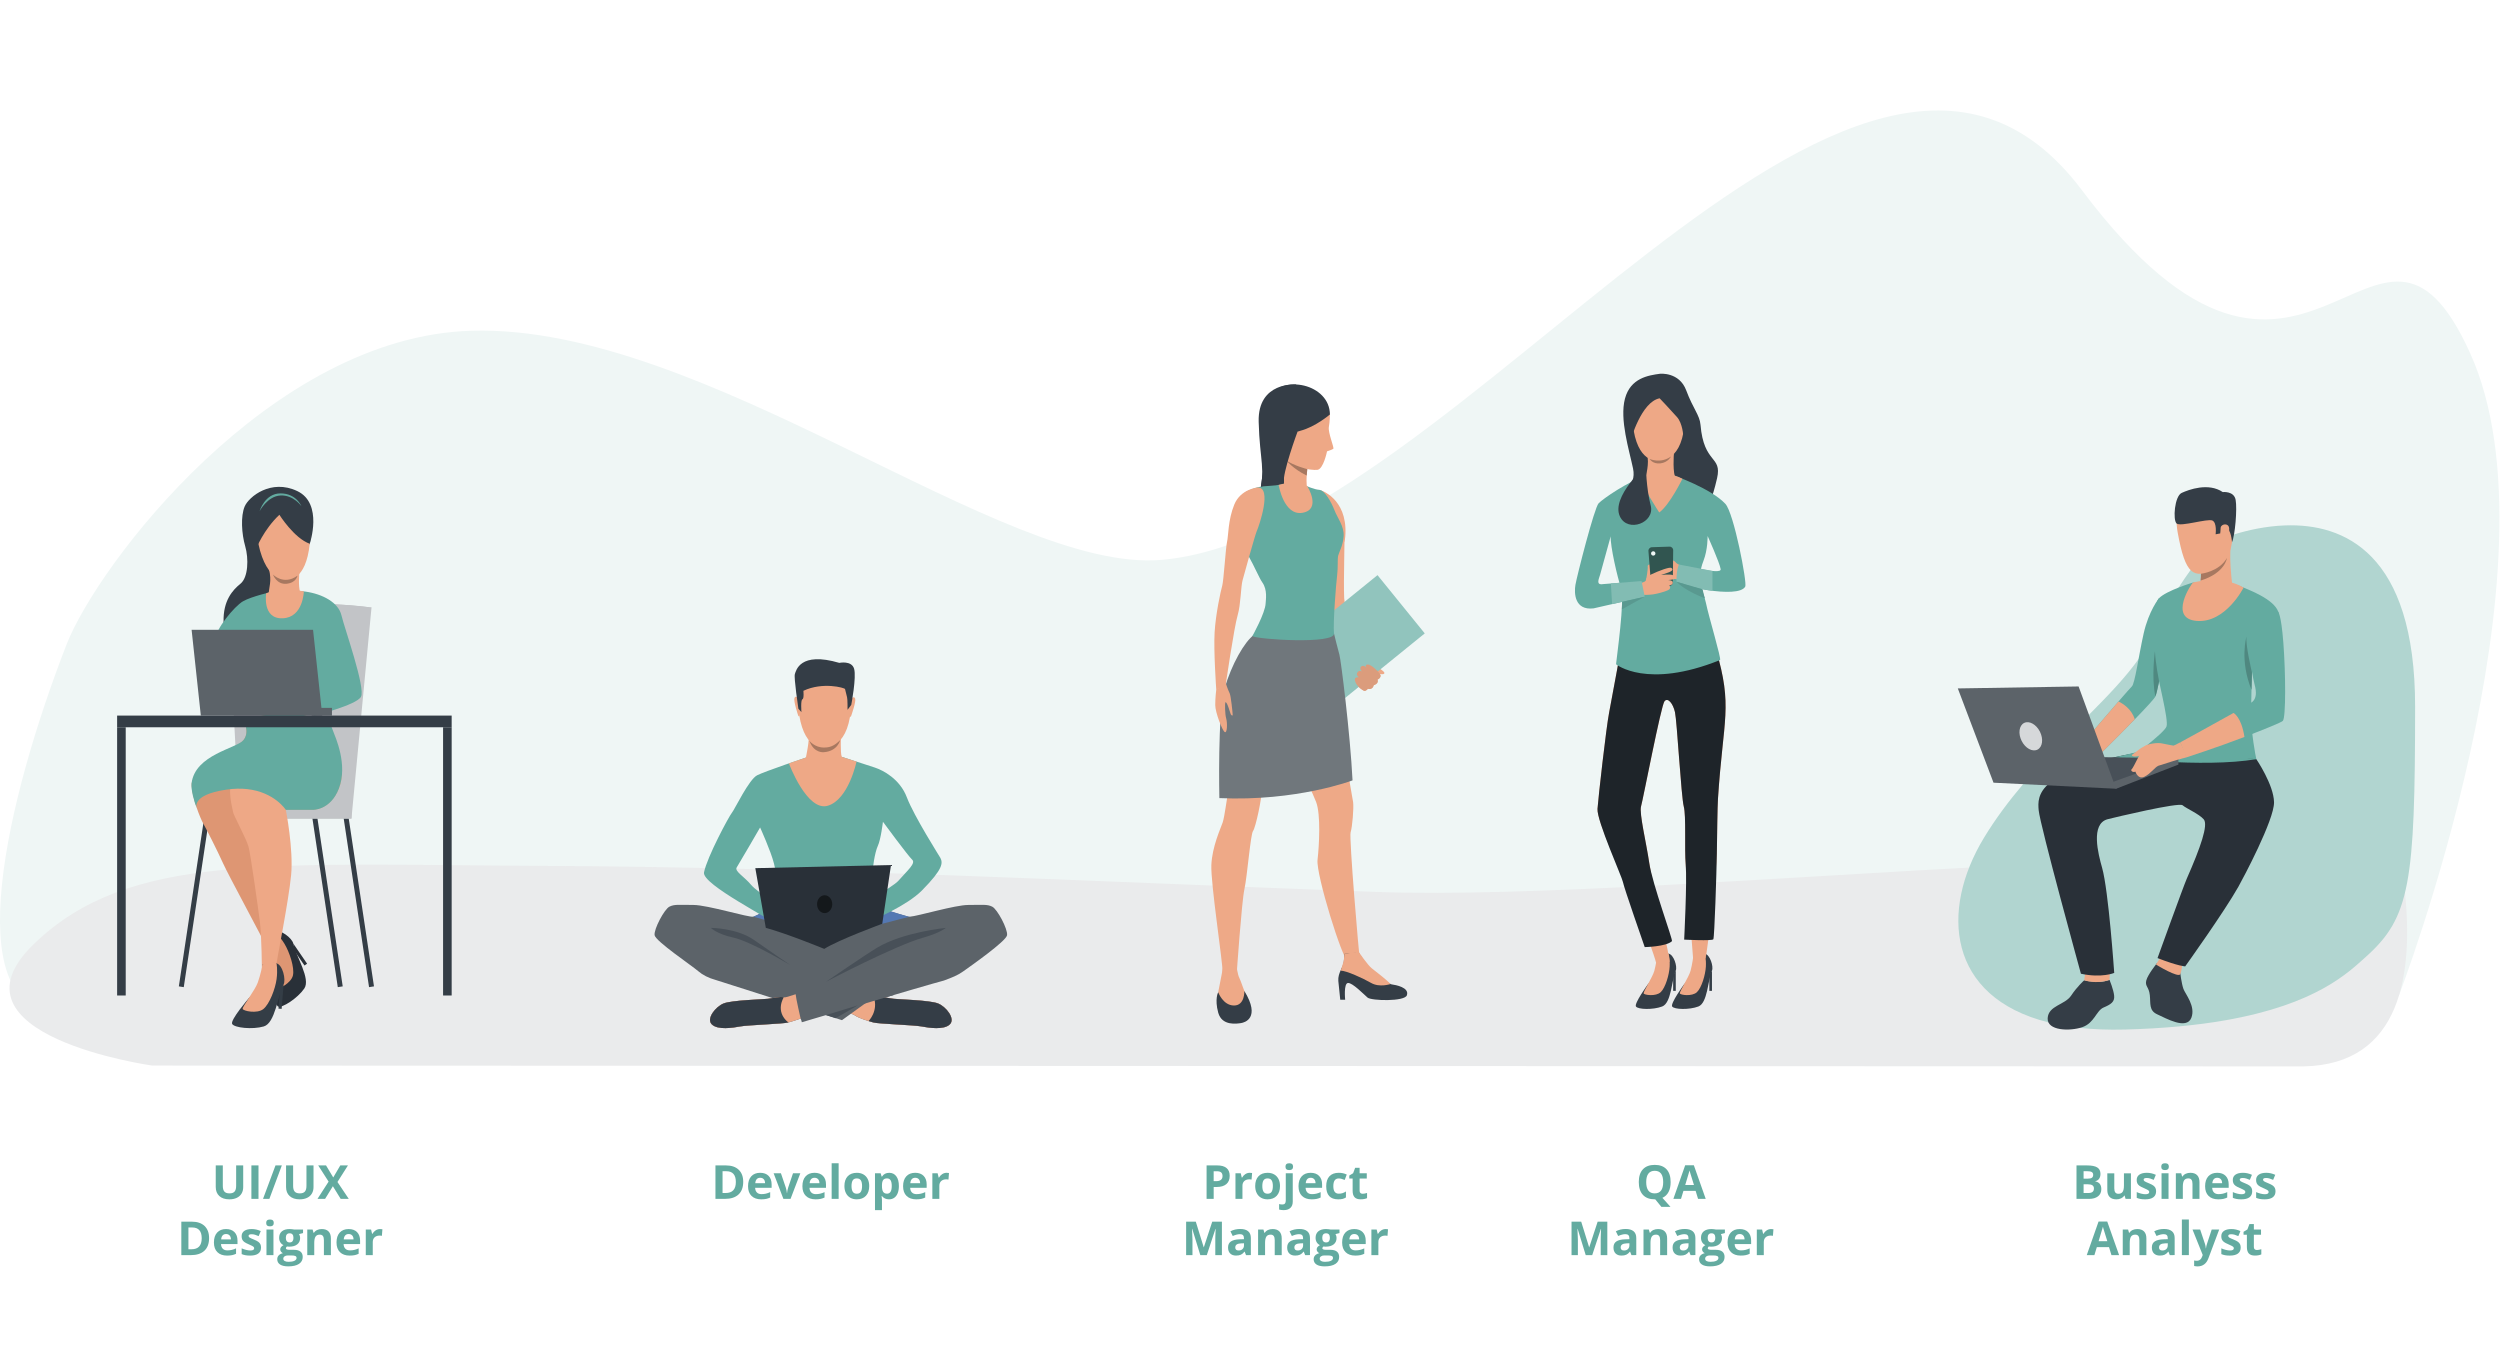 <?xml version="1.0" encoding="utf-8"?>
<!-- Generator: Adobe Illustrator 24.0.1, SVG Export Plug-In . SVG Version: 6.00 Build 0)  -->
<svg version="1.1" id="Слой_1" xmlns="http://www.w3.org/2000/svg" xmlns:xlink="http://www.w3.org/1999/xlink" x="0px" y="0px"
	 viewBox="0 0 1920 1053" style="enable-background:new 0 0 1920 1053;" xml:space="preserve">
<style type="text/css">
	.st0{fill:#EFF6F5;}
	.st1{fill:#EAEBEC;}
	.st2{fill:#B1D5D0;}
	.st3{fill:#343D46;}
	.st4{fill:#EEA886;}
	.st5{fill:#63ABA0;}
	.st6{fill:#293038;}
	.st7{fill:#A77860;}
	.st8{fill:#4F8880;}
	.st9{fill:#485058;}
	.st10{fill:#5C6369;}
	.st11{fill:#D6D8DA;}
	.st12{fill:#5478B3;}
	.st13{fill:#E55353;}
	.st14{fill:#525252;}
	.st15{fill:#14181B;}
	.st16{fill:#1E2429;}
	.st17{fill:#315550;}
	.st18{fill:#82BCB3;}
	.st19{fill:#599990;}
	.st20{fill:#C2C4C7;}
	.st21{fill:#DE9673;}
	.st22{fill:#EEA987;}
	.st23{fill:#91C4BD;}
	.st24{fill:#DB9C7C;}
	.st25{fill:#70777C;}
</style>
<g>
	<g>
		<g>
			<g>
				<path class="st0" d="M43.12,777l1799.09-12c0,0,127.66-332.28,54.98-493.48c-72.67-161.19-124.9,105.28-298.32-125.52
					c-173.41-230.8-479.46,264.78-707.07,284c-122.37,10.34-349.49-181.11-529.55-176C207.38,258.39,74.75,434.18,51.1,495
					C5.23,613-32.54,773.72,43.12,777z"/>
			</g>
			<g>
				<path class="st1" d="M1769,819l-1652.13-0.65c0,0-163.74-22.9-90.87-93.35c72.87-70.46,180-61,393-60
					c204.46,0.96,409.77,11.6,638,20c228.24,8.41,783.7-61.65,790,0C1853.29,746.64,1844.87,817.57,1769,819z"/>
			</g>
			<g>
				<g>
					<g>
						<path class="st2" d="M1854.81,542.77c-0.05,135.29-3.84,161.77-37.82,192.08c-13.3,11.87-37.77,36.53-108.37,48.81
							c-21.19,3.69-46.54,6.26-76.98,7.03c-12.42,0.32-23.82-0.14-34.25-1.27c-8.74-0.94-16.81-2.38-24.21-4.23
							c-77.59-19.44-83.39-85.92-49.45-141.85c8.99-14.81,19.26-28.42,30.03-41.12c16.62-19.6,34.44-37.02,50.57-53.27
							c14.87-14.98,28.32-28.97,38.09-42.79c4.12-5.82,7.59-11.61,10.24-17.43c0.63-1.38,1.26-2.74,1.9-4.09
							c2.09-4.4,4.24-8.62,6.4-12.67c4.08-7.59,8.23-14.53,12.23-20.74c3.19-4.96,6.29-9.45,9.17-13.44
							c9.91-13.69,17.27-21.38,17.27-21.38s0.92-0.43,2.62-1.13c0.9-0.38,2.03-0.83,3.36-1.34c0.53-0.21,1.09-0.42,1.69-0.64
							c0.59-0.22,1.21-0.44,1.86-0.67c0.6-0.21,1.22-0.43,1.85-0.65c0.75-0.26,1.54-0.52,2.35-0.78c0.48-0.16,0.96-0.31,1.46-0.47
							c0.29-0.09,0.59-0.19,0.89-0.28c0.11-0.03,0.23-0.07,0.34-0.1c10.07-3.09,23.89-6.3,38.93-6.84
							C1799.58,401.92,1854.87,423.91,1854.81,542.77z"/>
					</g>
				</g>
				<g>
					<g>
						<path class="st3" d="M1674.31,746.44c0,0,1.11,9.07,2.58,13.07c1.48,4,9.47,13.23,6.09,22.1c-3.66,9.62-19.66,0.35-26.19-2.59
							c-6.52-2.93-5.04-8.26-5.73-14.78c-0.7-6.52-3.88-6.7-2.71-11.28c1.17-4.59,8.31-13.37,8.31-13.37L1674.31,746.44z"/>
					</g>
				</g>
				<g>
					<g>
						<g>
							<path class="st4" d="M1659.76,734.85c0,0-4.1,5.73-3.98,5.89c0.11,0.15,17.54,10.77,18.75,7.33c0.96-2.74,1.37-6.7,1.37-6.7
								L1659.76,734.85z"/>
						</g>
					</g>
				</g>
				<g>
					<g>
						<path class="st3" d="M1600.68,752.86c0,0-5.32,4.66-10.09,11.82c-4.78,7.16-17.45,7.54-17.99,17.32
							c-0.54,9.77,17.23,10.07,26.56,6.89c9.33-3.18,10.74-12.73,16.38-15.12c5.64-2.39,8.58-4.32,8.14-8.98
							c-0.43-4.66-3.55-12.23-3.55-12.23s-3.51,1.12-5.57,1.35C1612.49,754.14,1605.56,754.22,1600.68,752.86z"/>
					</g>
				</g>
				<g>
					<g>
						<path class="st5" d="M1664.65,487.98c0,0-3.58,21.27-6.46,35.32l0,0c-1.17,5.7-2.22,10.21-2.88,11.63
							c-0.83,1.79-7.54,9-15.76,17.46c-14.42,14.84-33.46,33.53-33.46,33.53l-7.45-14.14c0,0,16.92-19.83,28.39-33.07
							c5.31-6.12,9.45-10.83,10.21-11.51c2.4-2.14,5.18-23.28,9.09-40.7c3.91-17.42,11.75-27.04,11.75-27.04L1664.65,487.98z"/>
					</g>
				</g>
				<g>
					<g>
						<path class="st4" d="M1639.55,552.39c-14.42,14.84-33.46,33.53-33.46,33.53l-7.45-14.14c0,0,16.92-19.83,28.39-33.07
							C1630.54,540.44,1637,544.55,1639.55,552.39z"/>
					</g>
				</g>
				<g>
					<g>
						<path class="st4" d="M1601.51,746.34l-0.84,6.52c0,0,9.26,3.27,19.45-0.29l0.21-5.79L1601.51,746.34z"/>
					</g>
				</g>
				<g>
					<g>
						<path class="st5" d="M1732.87,583.04c0.53,1.89-98.01,0-98.01,0s27.26-19.84,29.03-25.14c1.77-5.3-6.94-37.1-8.08-47.45
							c-0.91-8.28-3.19-45.33,2.27-50.99c5.7-5.92,26.25-12.12,26.25-12.12l29.95,1.12c0,0,4.94,1.03,8.48,2.67
							c3.53,1.64,23.74,8.84,27.02,18.93c3.28,10.1-20.16,42.56-20.16,42.56s-0.05,1.46-0.12,3.85l0,0
							c-0.09,3.19-0.23,8.03-0.35,13.29c-0.16,6.81-0.29,14.3-0.29,19.77C1728.86,562.41,1732.34,581.15,1732.87,583.04z"/>
					</g>
				</g>
				<g>
					<g>
						<path class="st6" d="M1732.87,583.04c0,0,13.4,19.69,13.59,33.13c0.19,13.44-23.79,58.46-27.41,64.9
							c-10.91,19.36-40.82,61.12-40.82,61.12s-5.16-0.13-21.25-6.38c0,0,19.9-55.16,22.42-60.88c10.7-24.29,16.67-41.51,13.07-45.68
							c-3.6-4.17-13.4-8.34-16.24-10.8c-2.84-2.46-52.3,9.35-57.49,10.69c-13.42,3.48-7.3,26.83-4.33,37.3
							c4.97,17.51,9.31,80.77,9.31,80.77s-9.56,4.08-25.57,0.63c0,0-31.44-114.21-32.45-125.57c-1.01-11.36-1.5-30.09,75.98-44.32
							L1732.87,583.04z"/>
					</g>
				</g>
				<g>
					<g>
						<path class="st4" d="M1692.55,382.27c0,0-26-5.86-20.06,26.86c5.94,32.72,12.19,35.29,27.88,28.52
							c15.69-6.77,14.28-27.74,15.07-38.01C1716.23,389.35,1700.85,382.63,1692.55,382.27z"/>
					</g>
				</g>
				<g>
					<g>
						<path class="st4" d="M1685.67,455.74c0,0,11.52,12.21,29.71,1.11c0,0-4.07-26.46-1.93-39.34
							c2.14-12.89-23.74,19.96-23.74,19.96c0.34,0.18,0.56,1.41,0.62,3.16c0.05,1.48-0.03,3.34-0.27,5.24
							C1689.52,450.16,1688.19,454.69,1685.67,455.74z"/>
					</g>
				</g>
				<g>
					<g>
						<path class="st3" d="M1714.17,416.42c0,0-0.67-10.31-4.44-10.63c-3.77-0.32-4.34,3.83-4.34,3.83l-3.8,0.72
							c0,0,1.2-9.04-2.56-10.61c-3.76-1.58-24.36,4.97-27.38,2.32c-3.02-2.65-1.6-20.98,3.86-23.49c5.45-2.51,20.53-8.13,31.57-0.65
							c0,0,8.61-0.98,9.89,5.97C1718.25,390.82,1716.51,411.25,1714.17,416.42z"/>
					</g>
				</g>
				<g>
					<g>
						<path class="st7" d="M1690.06,445.88c18.78-5.79,20.19-17.09,20.21-17.27c-6.18,10.62-19.94,12.03-19.94,12.03
							C1690.38,442.12,1690.3,443.98,1690.06,445.88z"/>
					</g>
				</g>
				<g>
					<g>
						<path class="st4" d="M1723.07,451.27c0,0-13.75,27.37-35.96,25.6c-22.21-1.77-3.79-29.28-2.78-29.53
							C1685.44,447.06,1707.11,441.67,1723.07,451.27z"/>
					</g>
				</g>
				<g>
					<g>
						<path class="st5" d="M1623.59,581.65c0,0,68.06,8.39,109.29,1.39l-78.78-9.85C1654.09,573.2,1653.63,575.21,1623.59,581.65z"
							/>
					</g>
				</g>
				<g>
					<g>
						<path class="st4" d="M1674.49,570.1l-5.07,2.57c0,0,1.15,8.05,3.93,10.49l5.69-1.45
							C1679.04,581.71,1677.85,572.88,1674.49,570.1z"/>
					</g>
				</g>
				<g>
					<g>
						<path class="st5" d="M1753.24,553.61c-1.01,1.18-14.39,6.56-29.51,12.38l0,0c-20.65,7.95-43.94,15.48-43.94,15.48l-5.3-11.37
							c0,0,24.39-13.25,40.87-22.55c7.79-4.39,13.8-7.9,14.66-8.71c2.65-2.52,3.34-6.57,1.39-13.63c-1.95-7.06-6.44-39.5-6.94-43.29
							c-0.5-3.78,1.26-13.88,10.73-14.39c9.47-0.5,14.28,2.17,14.28,2.17s2.37,0.99,4.14,23.96
							C1755.38,516.63,1755.64,550.83,1753.24,553.61z"/>
					</g>
				</g>
				<g>
					<g>
						<path class="st8" d="M1729.5,516.47L1729.5,516.47c-0.09,3.19-0.23,8.03-0.35,13.29c-9.24-22.64-3.9-40.72-3.81-41.02
							C1724.35,494.89,1729.43,516.17,1729.5,516.47z"/>
					</g>
				</g>
				<g>
					<g>
						<path class="st8" d="M1658.19,523.3L1658.19,523.3c-1.17,5.7-2.22,10.21-2.88,11.63c-3.16-15.27-0.32-34.82-0.32-34.82
							C1655.42,509.45,1658.19,523.3,1658.19,523.3z"/>
					</g>
				</g>
				<g>
					<g>
						<path class="st4" d="M1723.73,565.98L1723.73,565.98c-20.65,7.96-44.69,15.72-44.69,15.72l-4.55-11.61
							c0,0,24.39-13.25,40.87-22.55C1715.36,547.55,1721.36,550.47,1723.73,565.98z"/>
					</g>
				</g>
				<g>
					<g>
						<polygon class="st9" points="1673.02,582.38 1576.29,580.96 1625.13,605.75 						"/>
					</g>
				</g>
				<g>
					<g>
						<polygon class="st10" points="1625.13,605.75 1673.02,587.2 1673.02,582.38 1621.34,601.02 						"/>
					</g>
				</g>
				<g>
					<g>
						<g>
							<path class="st4" d="M1670.51,572.84c0,0-6.04-0.94-10.22-1.91c-3.23-0.75-11.27,0.28-13.31,2.36
								c-2.05,2.08-8.56,16.53-9.79,17.41c-1.23,0.88,0.63,2.92,2.79,1.9c0,0,1.99,6.32,6.89,3.96c4.9-2.37,8.23-7.54,10.79-8.45
								c2.56-0.91,17.51-5.5,17.51-5.5S1674.36,571.3,1670.51,572.84z"/>
						</g>
					</g>
				</g>
				<g>
					<g>
						<g>
							<path class="st4" d="M1648.46,572.34c0,0-3.88,1.88-4.89,2.71c-1.01,0.84-5.12,3.91-6.12,4.63c-0.99,0.72,1.5,2.78,8.84-0.4
								C1653.63,576.1,1648.46,572.34,1648.46,572.34z"/>
						</g>
					</g>
				</g>
				<g>
					<g>
						<polygon class="st10" points="1625.13,605.75 1596.36,527.2 1503.6,528.71 1531.02,601.11 						"/>
					</g>
				</g>
				<g>
					<g>
						<path class="st11" d="M1566.68,561.95c2.83,5.66,1.97,11.82-1.91,13.77c-3.88,1.94-9.33-1.07-12.16-6.73
							c-2.83-5.66-1.97-11.82,1.91-13.76C1558.4,553.28,1563.85,556.29,1566.68,561.95z"/>
					</g>
				</g>
				<g>
					<g>
						<path class="st4" d="M1705.47,405.25c0.34-2.89,6.05-3.95,6.51,0.38c0.46,4.33-2.59,11.93-4.76,11.18
							C1705.06,416.06,1705,409.23,1705.47,405.25z"/>
					</g>
				</g>
			</g>
			<g>
				<g>
					<path class="st10" d="M773.43,718.23c-0.66,4.6-28.29,23.95-33.73,27.82c-4.37,3.1-8.16,4.53-14.77,7.01c0,0,0,0,0,0
						c-15,3.94-109.13,32.03-109.13,32.03c-0.25-0.96-0.38-1.79-0.93-2.86c-3.51,1.4-7.13,2.31-9.43,3.03
						c-3.5,1.09-31.32,1.97-37.02,3.07c-5.69,1.09-17.08,2.85-21.68-1.54c-4.6-4.38,2.85-13.8,9.2-16.21
						c6.35-2.41,29.57-3.07,33.73-3.5c4.16-0.44,9.64-1.97,12.27-1.1c0.83,0.28,4.5-0.8,9.13-2.4c-0.11-1.71-0.14-2.78-0.14-2.78
						l24.71-7.13l-4.58-43.76c0,0,10.75-40.52,53.71-9.61c0,0,9.59,2.82,12.87,3.69c0.23,0.06,0.6,0.07,1.1,0.03
						c6.55-0.5,34.72-9.01,44.9-9.01c10.95,0,14.46-0.66,18.4,1.31C765.98,698.29,774.09,713.63,773.43,718.23z"/>
				</g>
				<g>
					<path class="st10" d="M729.42,786.78c-4.6,4.38-15.99,2.63-21.68,1.54c-5.7-1.1-33.51-1.97-37.02-3.07
						c-3.51-1.1-10.07-2.63-14.67-5.7c-0.37-0.25-1.22-0.61-2.46-1.08c0,0,0,0,0,0l-6.96,5.02l-96.72-30.79
						c-5.8-1.59-10.39-4-13.45-6.67c-5.04-4.38-33.07-23.22-33.73-27.82c-0.66-4.6,7.44-19.93,11.39-21.9
						c3.94-1.97,7.45-1.31,18.4-1.31c10.95,0,42.71,9.85,46,8.98c1.49-0.4,4.59-1.97,7.52-3.57c3.51-1.92,6.79-3.87,6.79-3.87
						c47.04-21,52.28,13.36,52.28,13.36l-2.79,42.42c0,0,3.92,1.94,9.02,4.37l23.31,6.59l-3.05,2.2c1.32,0.43,2.25,0.62,2.63,0.49
						c2.63-0.87,8.1,0.66,12.27,1.1c4.16,0.44,27.38,1.1,33.73,3.5C726.57,772.99,734.02,782.4,729.42,786.78z"/>
				</g>
				<g>
					<path class="st12" d="M586.02,700.42c3.24,0.22,25.16,12.92,30.36,15.95c-7.9-4.13-37.88-12.38-37.88-12.38
						C580,703.59,583.09,702.02,586.02,700.42z"/>
				</g>
				<g>
					<path class="st12" d="M698.75,704.02c0,0-37.76,9.16-44.67,13c0.31-0.23,19.9-15.11,30.18-17.1c0,0,10.1,3.19,13.39,4.06
						C697.88,704.05,698.25,704.06,698.75,704.02C698.75,704.02,698.75,704.02,698.75,704.02z"/>
				</g>
				<g>
					<path class="st4" d="M729.42,786.78c-4.6,4.38-15.99,2.63-21.68,1.54c-5.7-1.1-33.51-1.97-37.02-3.07
						c-1.01-0.32-2.27-0.67-3.66-1.08h0c-3.46-1.02-7.73-2.43-11.01-4.62c-0.37-0.25-1.22-0.61-2.46-1.08l17.5-12.63l0.5-0.36
						c1.32,0.43,2.25,0.62,2.63,0.49c2.63-0.87,8.1,0.66,12.27,1.1c4.16,0.44,27.38,1.1,33.73,3.5
						C726.57,772.99,734.02,782.4,729.42,786.78z"/>
				</g>
				<g>
					<path class="st3" d="M729.42,786.78c-4.6,4.38-15.99,2.63-21.68,1.54c-5.7-1.1-33.51-1.97-37.02-3.07
						c-1.01-0.32-2.27-0.67-3.66-1.08h0c0,0,0,0,0,0s7.66-7.57,4.04-18.32l0.5-0.36c1.32,0.43,2.25,0.62,2.63,0.49
						c2.63-0.87,8.1,0.66,12.27,1.1c4.16,0.44,27.38,1.1,33.73,3.5C726.57,772.99,734.02,782.4,729.42,786.78z"/>
				</g>
				<g>
					<path class="st13" d="M595.62,710.08c0.05,0.12,0.04,0.2-0.04,0.26C595.15,710.67,595.22,710.53,595.62,710.08z"/>
				</g>
				<g>
					<path class="st5" d="M722.21,658.87c-0.37-0.74-20.32-32.13-25.72-46.43c-5.4-14.31-18.4-20.88-24.53-22.92
						c-2.19-0.73-6.09-2-10.2-3.33c-7.41-2.39-15.5-4.99-15.5-4.99h-25.56c0,0-8.85,2.97-18.26,6.26c-0.01,0.01-0.01,0.01-0.01,0.01
						c-8.66,3.04-17.79,6.36-20.87,7.9c-6.42,3.21-17.23,26.13-19.42,28.76c-2.19,2.63-19.03,33.85-21.46,45.85
						c-1.89,9.32,53.43,36.62,54.94,40.12c1.75-1.94,9.81-9.67,9.81-9.67s-2.58-1.62-6.21-4.01c14.82,0.68,51.03-0.6,56.22-0.34
						c1.05,0.05,2.18,0.02,3.35-0.07c0,0-0.01,0-0.01,0c1.61,1.17,11.98,10.33,11.98,10.33s25.55-10.61,37.31-22.48
						C724.75,666.98,724.05,662.59,722.21,658.87z M576.92,679.64c-5.48-6.57-13.01-10.55-11.12-13.47
						c1.9-2.92,17.96-30.67,17.96-30.67s8.32,18.25,10.66,27.74c2.34,9.49,2.15,13.84,1.17,16.79c-0.88,2.65-1.59,4.45-2.39,12.33
						C586.65,687.9,579.43,682.65,576.92,679.64z M689.9,676.5c-2.15,2.44-10.64,7.84-18.28,12.28c-0.58-5.29-1.46-13.63-1.55-16.62
						c-0.15-4.53,1.75-17.52,4.09-22.49c2.34-4.96,3.94-18.55,3.94-18.55s19.34,26.28,22.41,29.06
						C703.57,662.96,697.16,668.26,689.9,676.5z"/>
				</g>
				<g>
					<g>
						<path class="st4" d="M636.53,510.95c0,0,19.99,3.15,16.94,34.41c-3.04,31.27-20.68,28.7-21.86,28.67
							c-1.18-0.03-17.7,0.57-18.99-37.61C612.62,536.43,612.05,508.21,636.53,510.95z"/>
					</g>
				</g>
				<g>
					<g>
						<path class="st4" d="M653.78,536.53c0,0,2.19-2.34,2.99,0.03c0.8,2.37-2.98,12.92-3.12,13.41c0,0-0.4,0.92-0.92,0.41
							C652.2,549.88,653.78,536.53,653.78,536.53z"/>
					</g>
				</g>
				<g>
					<g>
						<path class="st4" d="M613.15,536.14c0,0-2.14-2.38-2.99-0.03c-0.85,2.35,2.7,12.97,2.86,13.47c0,0,0.38,0.92,0.92,0.43
							C614.48,549.52,613.15,536.14,613.15,536.14z"/>
					</g>
				</g>
				<g>
					<g>
						<path class="st3" d="M653.77,541.33l-2.86,3.82c0,0,0.08-8.38-0.38-9.7c-0.46-1.31-1.16-5.33-1.55-6.28
							c-0.38-0.95-17.16-5.65-31.98,1.37c0,0,0.65,6.03-0.77,6.56c-1.42,0.54-0.72,9.82-0.72,9.82l-2.35-2.65
							c0,0-3.6-24.06-2.71-26.56c0.89-2.51,3.72-17.58,34.13-8.63c0,0,9.48-2.01,11.38,4.54
							C657.86,520.17,653.77,541.33,653.77,541.33z"/>
					</g>
				</g>
				<g>
					<path class="st9" d="M607.12,741.27c0,0-30.59-18.33-43.95-21.21c-12.63-2.73-17.23-7.45-17.23-7.45s20.08,0,33.44,9.49
						C588.45,728.54,607.12,741.27,607.12,741.27z"/>
				</g>
				<g>
					<path class="st9" d="M634.3,754.05c0,0,53.21-27.94,74.93-34c12.44-3.47,17.23-7.45,17.23-7.45s-32.89,3.21-52.9,15.26
						C664.03,733.6,634.3,754.05,634.3,754.05z"/>
				</g>
				<g>
					<path class="st4" d="M614.86,782.22c-3.51,1.4-7.13,2.31-9.43,3.03c-3.5,1.09-31.32,1.97-37.02,3.07
						c-5.69,1.09-17.08,2.85-21.68-1.54c-4.6-4.38,2.85-13.8,9.2-16.21c6.35-2.41,29.57-3.07,33.73-3.5
						c4.16-0.44,9.64-1.97,12.27-1.1c0.83,0.28,4.5-0.8,9.13-2.4C611.2,766.35,614.86,782.22,614.86,782.22z"/>
				</g>
				<g>
					<path class="st10" d="M634.3,779.57l52.31-15.48l-10.34-3.16C676.27,760.94,634.47,776.09,634.3,779.57z"/>
				</g>
				<g>
					<polygon class="st9" points="634.3,779.57 658.78,772.11 641.81,781.96 					"/>
				</g>
				<g>
					<path class="st14" d="M617.49,717.02c-0.05-0.03-0.44-0.26-1.1-0.65C616.83,716.6,617.2,716.82,617.49,717.02z"/>
				</g>
				<g>
					<path class="st3" d="M605.43,785.25c-3.5,1.09-31.32,1.97-37.02,3.07c-5.69,1.09-17.08,2.85-21.68-1.54
						c-4.6-4.38,2.85-13.8,9.2-16.21c6.35-2.41,29.57-3.07,33.73-3.5c4.16-0.44,9.64-1.97,12.27-1.1
						C601.93,765.97,594.91,776.71,605.43,785.25z"/>
				</g>
				<g>
					<path class="st6" d="M588.14,712.6l-8.06-45.85l104.21-2.41l-6.71,45.12c0,0-33.26,12.17-44.56,19.28
						C633.03,728.74,604.5,717.02,588.14,712.6z"/>
				</g>
				<g>
					<path class="st15" d="M639.17,694.41c0,3.79-2.62,6.86-5.84,6.86c-3.22,0-5.84-3.07-5.84-6.86c0-3.79,2.62-6.86,5.84-6.86
						C636.55,687.54,639.17,690.62,639.17,694.41z"/>
				</g>
				<g>
					<path class="st4" d="M646.52,581.27c-0.01-0.03-0.02-0.06-0.03-0.08c-1.25-2.78-0.64-16.36-0.64-16.36s-25.45-6.48-24.73-1.52
						c0.73,4.95-2.19,18.48-2.19,18.48l-13.06,4.47c0,0,13.91,37.36,29.9,32.54c15.99-4.82,22.03-33.88,22.03-33.88L646.52,581.27z"
						/>
				</g>
				<g>
					<path class="st7" d="M621.61,568.93c0,0,3.99,5.18,11.11,5.18c4.68,0,7.88-1.15,12.54-5.7c0,0-1.85,8.48-12.51,9.28
						C632.75,577.68,625.13,578.78,621.61,568.93z"/>
				</g>
			</g>
			<g>
				<g>
					<g>
						<g>
							<g>
								<path class="st3" d="M1274.89,287.05c0,0,14.79-1.55,20.12,12.74c5.33,14.28,10.35,18.96,10.98,26.47
									c2.54,30.35,16.71,23.49,12.73,40.98c-3.99,17.5-6.75,20.15-6.75,20.15l-33.89-6.65l-34.33,0.11c0,0,13.43-6.71,10.44-20.99
									c-2.99-14.29-10.44-37.7-6.23-53.65C1252.17,290.26,1266.05,288.27,1274.89,287.05z"/>
							</g>
						</g>
					</g>
				</g>
				<g>
					<g>
						<g>
							<path class="st3" d="M1265.53,756.04c0,0-10.63,14.59-9.12,16.94c1.51,2.35,13.11,2.69,20.16,0
								c7.05-2.69,7.22-20.08,10.41-27.55c1.34-3.13-1.52-12.36-5.54-13.03c-4.02-0.67-8.74,1.44-8.74,1.44
								S1276.83,744.47,1265.53,756.04z"/>
						</g>
					</g>
				</g>
				<g>
					<g>
						<g>
							<path class="st4" d="M1272.71,733.84c0,0-0.84,6.89-2.18,11.76c-1.34,4.87-8.56,15.96-8.23,17.3
								c0.34,1.34,9.41,2.56,13.1-0.9c3.69-3.46,6.55-13.5,6.89-19.57c0.34-6.07-0.84-10.03-0.84-10.03
								S1276.24,730.15,1272.71,733.84z"/>
						</g>
					</g>
				</g>
				<g>
					<g>
						<g>
							<polygon class="st3" points="1286.99,745.43 1286.99,760.97 1284.98,760.97 1284.98,748.96 							"/>
						</g>
					</g>
				</g>
				<g>
					<g>
						<g>
							<path class="st3" d="M1293.33,756.04c0,0-10.62,14.59-9.11,16.94c1.51,2.35,13.1,2.69,20.16,0
								c7.05-2.69,7.22-20.08,10.42-27.55c1.34-3.13-1.52-12.36-5.54-13.03c-4.02-0.67-8.73,1.44-8.73,1.44
								S1304.63,744.47,1293.33,756.04z"/>
						</g>
					</g>
				</g>
				<g>
					<g>
						<g>
							<path class="st4" d="M1300.52,733.84c0,0-0.84,6.89-2.18,11.76c-1.34,4.87-8.57,15.96-8.23,17.3
								c0.34,1.34,9.41,2.56,13.1-0.9c3.69-3.46,6.55-13.5,6.89-19.57c0.34-6.07-0.84-10.03-0.84-10.03
								S1304.04,730.15,1300.52,733.84z"/>
						</g>
					</g>
				</g>
				<g>
					<g>
						<g>
							<polygon class="st3" points="1314.79,745.43 1314.79,760.97 1312.78,760.97 1312.78,748.96 							"/>
						</g>
					</g>
				</g>
				<g>
					<g>
						<g>
							<path class="st4" d="M1246,492c0,0-8.04,44.28-10.21,55.36c-2.17,11.08-8.25,64.73-8.91,73.85
								c-0.65,9.12,19.82,53,21.1,56.03c21.42,50.67,23.89,62.13,23.89,62.13s7.03,4.41,10.28-0.85c0.99-1.6-13.18-59.7-15.52-75.82
								c-2.17-14.99-7.82-38.14-6.3-43.4c1.52-5.26,15.42-77.76,18.03-80.8c2.61-3.04,6.51,1.74,8.04,8.47
								c1.52,6.73,4.78,64.94,6.73,72.33c1.96,7.38,0.44,32.36,1.52,44.96c1.09,12.6,5.61,71.4,5.61,71.4s8.75,1.56,9.62,0.16
								c0.87-1.4,8.45-65.31,8.66-80.3c0.22-14.99,0.45-35.66,0.87-42.14c4.02-62.11,11.62-70.23-1.66-114.93
								C1285.25,389.08,1246,492,1246,492z"/>
						</g>
					</g>
				</g>
				<g>
					<g>
						<g>
							<path class="st16" d="M1246,492c0,0-8.04,44.28-10.21,55.36c-2.17,11.08-8.25,64.73-8.91,73.85
								c-0.65,9.12,19.11,53,19.55,56.26c0.43,3.26,16.71,49.9,16.71,49.9s16.44-0.28,20.92-4.54c0.9-0.85-15.1-44-17.44-60.12
								c-2.17-14.99-7.82-38.14-6.3-43.4c1.52-5.26,15.42-77.76,18.03-80.8c2.61-3.04,6.51,1.74,8.04,8.47
								c1.52,6.73,4.78,64.94,6.73,72.33c1.96,7.38,0.44,32.36,1.52,44.96c1.09,12.6-1.2,57.36-1.2,57.36s21.54,1.13,22.4-0.27
								c0.87-1.4,2.47-50.83,2.69-65.82c0.22-14.99,0.45-35.66,0.87-42.14c4.02-62.11,11.62-70.23-1.66-114.93
								C1285.25,389.08,1246,492,1246,492z"/>
						</g>
					</g>
				</g>
				<g>
					<g>
						<g>
							<path class="st5" d="M1320.99,506.9c1.25-0.51-8.8-33.76-10.8-43.7c-1.8-8.96-7.93-17.17-1.94-32.45
								c3.42-8.74,3.2-19.08,3.2-19.08s9.15,20.2,10.02,25.41c0.87,5.21-31.64-4.27-32.09-3.55c-0.86,1.37-1.81,10.17-1.81,13.21
								c0,2.51,47.19,13.67,52.78,3.78c1.58-2.8-8.67-56.44-15.28-63.58c-10.86-11.73-39.39-21.72-39.39-21.72s-7.82-4.2-21.58,0.15
								c-13.76,4.35-33.01,17.66-36.35,21.14c-3.33,3.48-16.65,55.85-17.82,62.63c-1.09,6.38-0.66,19.8,13.9,18.09l39.31-9
								l-2.44-11.98l-29.47,2.33c-6.02,1.03-3.13-4.25-2.36-7.19c0.75-2.88,8.15-29.53,8.15-29.53c-0.43,7.38,5.14,31.63,8.04,40.03
								c2.9,8.4-3.51,53.34-3.94,58.26C1241.13,510.16,1264.8,529.6,1320.99,506.9z"/>
						</g>
					</g>
				</g>
				<g>
					<g>
						<g>
							<path class="st4" d="M1292.1,367.69c0,0-9.7,20.01-17.8,25.88c0,0-14.58-21.85-13.84-26.89
								C1260.47,366.68,1276.62,359.52,1292.1,367.69z"/>
						</g>
					</g>
				</g>
				<g>
					<g>
						<path class="st4" d="M1292.45,435.17c0,0-4.49-1.81-5.68-3.44c-1.19-1.63-5.18-2.6-8.12-1.73
							c-2.95,0.88-1.32,13.55-1.32,13.55l15.56,2.01L1292.45,435.17z"/>
					</g>
				</g>
				<g>
					<g>
						<g>
							<path class="st4" d="M1264.29,444.85c0,0,1.5-8.18,1.14-9.69c-0.36-1.51,2.66-3.03,3.08,0.71c0.42,3.73,0.64,6.11,0.64,6.11
								L1264.29,444.85z"/>
						</g>
					</g>
				</g>
				<g>
					<g>
						<path class="st17" d="M1270.76,450.53l11.33-0.46c1.45-0.06,2.6-1.24,2.62-2.69l0.3-24.8c0.02-1.55-1.26-2.81-2.82-2.76
							l-13.56,0.44c-1.56,0.05-2.75,1.39-2.63,2.94l1.93,24.81C1268.04,449.48,1269.29,450.59,1270.76,450.53z"/>
					</g>
				</g>
				<g>
					<g>
						<g>
							<path class="st4" d="M1264.04,445.52c0,0-0.21-2.33,4.26-4.45c5.93-2.83,13.84-5.7,15.19-4.96c1.95,1.07,0.94,2.55-2.8,3.78
								c-3.75,1.23-4.98,1.63-4.98,1.63s7.33-0.7,8.98,0.18c1.64,0.88,1.74,2.9,0.53,3.24c-1.2,0.33-4.04,0.53-4.04,0.53
								s3.11,0.12,3.42,1.37c0.23,0.93,0.34,2.25-2.6,2.79c0,0,2,2.21-1,3.64c-2.99,1.42-8.41,2.71-11.13,3.16
								c-5.66,0.93-18.44,0.24-18.44,0.24l5.25-8.88c0,0,2.92,0.23,4.93-0.45C1264.31,446.39,1264.04,445.52,1264.04,445.52z"/>
						</g>
					</g>
				</g>
				<g>
					<g>
						<polygon class="st18" points="1260.72,446.25 1263.16,458.23 1238.11,463.97 1237.14,448.11 						"/>
					</g>
				</g>
				<g>
					<g>
						<path class="st18" d="M1289.38,433.54c0,0-2.07,4.43-1.81,13.21c0,0,15.54,5.67,27.6,6.99V438.5L1289.38,433.54z"/>
					</g>
				</g>
				<g>
					<g>
						<path class="st19" d="M1263.16,458.23L1245.6,468c0.12-2.04,0.21-3.99,0.25-5.8L1263.16,458.23z"/>
					</g>
				</g>
				<g>
					<g>
						<path class="st19" d="M1309.33,459.53c-14.09-5.6-19.73-10.65-21.28-12.25c-0.33-0.34-0.48-0.53-0.48-0.53l20.01,5.84
							c0,0,0,0,0,0C1308.08,455.01,1308.73,457.29,1309.33,459.53z"/>
					</g>
				</g>
				<g>
					<g>
						<g>
							<g>
								<path class="st4" d="M1276.84,295.4c0,0,19.59,2.83,16.72,31.74c-2.87,28.92-20.16,26.63-21.31,26.6
									c-1.16-0.02-17.35,0.6-18.75-34.69C1253.5,319.06,1252.85,292.97,1276.84,295.4z"/>
							</g>
						</g>
					</g>
				</g>
				<g>
					<g>
						<g>
							<g>
								<path class="st4" d="M1285.54,348.62c0,0-1.21,15.04,1.69,19.55c2.89,4.51-2.48,10.63-13.55,8.53
									c-11.07-2.09-10.43-8.37-10.43-8.37s3.1-9.29,2.19-16.72C1264.53,344.19,1285.54,348.62,1285.54,348.62z"/>
							</g>
						</g>
					</g>
				</g>
				<g>
					<g>
						<g>
							<g>
								<path class="st3" d="M1274.6,305.89c0,0,9.15,9.62,13.41,14.5c4.25,4.87,4.74,14.28,4.74,14.28s7.16-8.75,4.17-18.94
									c-3-10.19-10.08-30.01-28.02-23.92c-17.94,6.09-18.6,32.89-16.5,46.18C1252.39,337.99,1260.45,308.65,1274.6,305.89z"/>
							</g>
						</g>
					</g>
				</g>
				<g>
					<g>
						<g>
							<path class="st7" d="M1266.88,352.44c0,0,8.35,3.94,16.47-1.88c0,0-2.26,4.66-8.23,5.32
								C1269.14,356.54,1266.88,352.44,1266.88,352.44z"/>
						</g>
					</g>
				</g>
				<g>
					<g>
						<path class="st3" d="M1264.04,357.69c0,0-26.95,23.98-19.96,38.94c5.97,12.77,27.14,4.94,23.65-8.44
							C1264.23,374.81,1264.04,357.69,1264.04,357.69z"/>
					</g>
				</g>
				<g>
					<g>
						<path class="st0" d="M1271.38,425.05c0,0.93-0.76,1.68-1.68,1.68c-0.93,0-1.69-0.75-1.69-1.68c0-0.93,0.76-1.68,1.69-1.68
							C1270.62,423.36,1271.38,424.12,1271.38,425.05z"/>
					</g>
				</g>
			</g>
			<g>
				<g>
					<g>
						<polygon class="st3" points="283.43,758.13 263.77,627.33 267.55,626.76 287.22,757.54 						"/>
					</g>
				</g>
				<g>
					<g>
						<polygon class="st3" points="259.42,758.13 239.75,627.33 243.54,626.76 263.21,757.54 						"/>
					</g>
				</g>
				<g>
					<g>
						<polygon class="st3" points="141.13,758.13 137.35,757.54 157.01,626.76 160.8,627.33 						"/>
					</g>
				</g>
				<g>
					<path class="st20" d="M269.92,628.67l15.4-162.08c0,0-26.94-3.52-43.22-2.65l-24.47,164.73H269.92z"/>
				</g>
				<g>
					<rect x="217.63" y="620.43" class="st20" width="52.29" height="8.24"/>
				</g>
				<g>
					<path class="st20" d="M183.42,622.07l-8.17-154.45c0,0,68.19-7.4,110.07-1.02L183.42,622.07z"/>
				</g>
				<g>
					<path class="st3" d="M237.88,417.6c0,0,10.53-30.88-9.56-40.45c-20.09-9.57-37.15,4.27-40.38,11.75
						c-3.22,7.49-2.37,21.1,0.38,30.6c2.75,9.5,2.35,23.95-3.62,28.78c-5.97,4.84-13.37,12.86-13.01,29.21
						c0.23,10.14,39.89-25.94,39.89-25.94L237.88,417.6z"/>
				</g>
				<g>
					<path class="st6" d="M211.07,749.88c0,0-0.63,21.82,2.49,23.13c3.11,1.31,14.91-6.27,20.11-13.78c5.2-7.5-6.52-24.97-8.44-34.6
						c-0.81-4.04-9.97-11.29-14.44-9.22c-4.47,2.08-7.73,7.41-7.73,7.41S214.43,730.61,211.07,749.88z"/>
				</g>
				<g>
					<g>
						<path class="st21" d="M203.06,722.82c0,0,3.87,7.45,5.86,13.23c1.99,5.78,2.36,21.78,3.61,22.89
							c1.25,1.11,11.14-3.88,12.46-9.86c1.32-5.98-2.69-17.94-6.5-24.23c-3.82-6.29-7.7-9.44-7.7-9.44S204.05,716.72,203.06,722.82z
							"/>
					</g>
				</g>
				<g>
					<polygon class="st6" points="225.23,724.63 235.85,740.13 233.84,741.5 225.63,729.52 					"/>
				</g>
				<g>
					<path class="st21" d="M187,553.26c0,0,5.19,8.77,0,15.15c-5.19,6.39-40.11,23.92-39.85,34.05c0.26,10.13,6.65,25.99,8.95,30.01
						c2.3,4.02,10.78,20.71,15.18,30.48c4.41,9.77,29.88,56.5,34.86,67.03c4.98,10.54,1.92-42.14,1.92-42.14l-25.47-74.7
						l59.52-57.98C242.1,555.17,234.9,539.14,187,553.26z"/>
				</g>
				<g>
					<path class="st5" d="M209.64,454.33c0,0-16.51,3.66-23.07,7.49c-6.56,3.83-21.11,21.45-21.11,29.03
						c0,7.58,63.66,14.66,63.66,14.66l12.07,44.05c0,0,32.18-7.85,36.01-14.37c3.83-6.51-12.67-52.86-14.97-62.63
						c-2.3-9.77-14.34-16.35-27.74-18.23C221.08,452.46,209.64,454.33,209.64,454.33z"/>
				</g>
				<g>
					<path class="st4" d="M248.68,554.7c0,0-1.15,7.53,1.92,10.72c3.07,3.2,17.18,21.81,9.71,40.1
						c-6.86,16.79-20.18,16.47-20.18,16.47h-20.6c0,0,5.98,30.23,4.05,50.15c-1.93,19.92-11.02,65.41-11.21,67.7
						c-0.19,2.3-8.71,9.49-11.2,5.85c0,0-0.23-27.39-1.57-37.73c-1.34-10.34-7.05-51.71-8.77-57.84
						c-1.72-6.13-11.87-24.71-11.87-26.62c0-1.92-9.92-31.9,11.73-39.56C212.31,576.27,219.96,554.87,248.68,554.7z"/>
				</g>
				<g>
					<path class="st3" d="M190.9,766.82c0,0-14.21,16.57-12.61,19.55c1.6,2.98,15.54,4.5,24.3,1.93
						c8.76-2.56,10.63-23.52,15.2-32.22c1.91-3.64-0.65-15.05-5.43-16.24c-4.78-1.19-10.67,0.9-10.67,0.9
						S205.63,753.96,190.9,766.82z"/>
				</g>
				<g>
					<g>
						<path class="st4" d="M201.69,740.75c0,0-1.67,8.22-3.76,13.97c-2.09,5.74-11.86,18.42-11.58,20.07
							c0.28,1.65,11.09,3.99,15.88,0.17c4.79-3.82,9.19-15.64,10.18-22.93c0.98-7.29-0.05-12.18-0.05-12.18
							S206.3,736.63,201.69,740.75z"/>
					</g>
				</g>
				<g>
					<polygon class="st3" points="217.79,756.09 216.3,774.82 213.87,774.63 215.02,760.15 					"/>
				</g>
				<g>
					<path class="st5" d="M260.3,605.53c-6.48,17.01-20.18,16.47-20.18,16.47h-20.6c0,0-8.6-13.62-29.64-15.96
						c-4.66-0.52-9.94-0.48-15.87,0.38c-0.07,0.01-0.14,0.02-0.22,0.03c-27.96,4.14-22.56,14.4-22.48,14.67
						c-2.32-5.67-4.76-14.7-4.18-19.56c2.68-22.13,34.66-26.77,39.85-33.16c5.19-6.38,0-15.15,0-15.15
						c47.9-14.12,55.1,1.91,55.1,1.91c2.1-0.29,7.48-3.39,9.77-3.4c0,0,2.4,5.24,4.08,9.96C257.44,565.9,267.33,587.06,260.3,605.53
						z"/>
				</g>
				<g>
					<polygon class="st10" points="240.42,483.68 247.51,549.57 154.23,549.57 147.15,483.68 					"/>
				</g>
				<g>
					<rect x="239.36" y="543.64" class="st10" width="15.58" height="5.93"/>
				</g>
				<g>
					<rect x="89.95" y="549.57" class="st3" width="256.93" height="8.97"/>
				</g>
				<g>
					<path class="st4" d="M219.97,382.42c0,0,20.9,6.18,17.91,35.18c-2.99,29-16.64,27.51-17.91,27.72
						c-1.28,0.21-17.49,1.28-22.61-33.9C192.24,376.23,219.97,382.42,219.97,382.42z"/>
				</g>
				<g>
					<path class="st4" d="M229.93,439.99c0,0-1.11,9.6,0.74,15.57c1.85,5.97-24.34,6.13-24.33,1.22c0.01-5.58,2.68-10.24,0.17-19.8
						C204,427.43,229.93,439.99,229.93,439.99z"/>
				</g>
				<g>
					<path class="st3" d="M214.57,395.35c0,0,11.36,18.06,23.31,22.25c0,0,6.52-30.31-20.43-36.66
						c-26.95-6.35-22.73,30.62-20.72,40.47C196.73,421.41,202.34,406.91,214.57,395.35z"/>
				</g>
				<g>
					<path class="st7" d="M209.61,441.22c0,0,8.27,8.62,18.84,0.9c0,0-0.87,5.51-8.48,6.22
						C212.37,449.04,209.61,441.22,209.61,441.22z"/>
				</g>
				<g>
					<path class="st5" d="M199.34,392.63c0,0,5.98-11.57,16.07-12.09c10.09-0.52,16.09,8.24,16.09,8.24s-3.94-9.86-16.08-9.86
						C203.28,378.92,199.34,392.63,199.34,392.63z"/>
				</g>
				<g>
					<path class="st4" d="M233.34,454.18c0,0-0.37,20.07-16.29,20.67c-15.92,0.6-12.61-19.25-12.61-19.25
						S216.09,450.88,233.34,454.18z"/>
				</g>
				<g>
					<rect x="340.28" y="558.53" class="st3" width="6.6" height="206.01"/>
				</g>
				<g>
					<rect x="89.95" y="558.53" class="st3" width="6.6" height="206.01"/>
				</g>
			</g>
			<g>
				<g>
					<path class="st4" d="M1014.1,376.47c0,0,20.44,6,19.19,33.79C1032.03,438.04,1014.1,376.47,1014.1,376.47z"/>
				</g>
				<g>
					<g>
						<path class="st4" d="M1012.22,376.47c0,0,1.58,2.14-0.39,15.97c-1.97,13.83,1.76,19.61,2.21,25.36
							c0.45,5.75,7.2,42.91,7.38,44.56c0.18,1.65,1.09,21.42,3.72,26.67c2.63,5.25,21.98,34.99,22.24,36.48
							c0.26,1.49,9.4-5.18,9.4-5.18s-17.37-36.14-18.5-39.7c-1.4-4.42-5.67-15.39-5.94-21.12c-0.64-14.02,0.63-46.58,0.14-53.67
							C1031.54,392.55,1021.08,378.58,1012.22,376.47z"/>
					</g>
				</g>
				<g>
					<g>
						<g>
							<g>
								<path class="st22" d="M1038.27,495.11c0,0,3.04,6.69,4.84,7.1c1.8,0.41,3.94,2.64,5.48,3.33c1.54,0.68,6.39,1.06,7.69,2.32
									c0.53,0.52,2.58,4.98,3.77,5.91c1.2,0.94,3.84,2.54,3.02,3.55c-0.82,1-3.57,0.22-3.57,0.22s1.04,0.92,0.59,2.03
									c-0.86,2.16-2.31,2.26-2.31,2.26s0.47,1.62-0.12,2.43c-1.29,1.77-2.7,1.83-2.7,1.83s-0.12,1.25-1.25,2.23
									c-1.44,1.25-3.22,0.54-3.22,0.54s-1.44,1.99-2.77,1.6c-1.33-0.38-2.1-1.38-3.05-1.96c-0.95-0.58-7.59-8.22-10.04-15.36
									c-2.45-7.15-6.7-12.95-6.7-12.95L1038.27,495.11z"/>
							</g>
						</g>
					</g>
				</g>
				<g>
					
						<rect x="1009.97" y="445.91" transform="matrix(0.63 0.777 -0.777 0.63 768.116 -623.971)" class="st23" width="57.59" height="96.11"/>
				</g>
				<g>
					<g>
						<g>
							<path class="st24" d="M1059.14,516.65c0,0-5.79-6.43-8.67-6.31c-2.88,0.12-0.92,2.56-0.92,2.56s-1.9-2.44-3.95-1.15
								c-2.05,1.29,0.4,4.02,0.4,4.02s-1.93-1.46-3.44,0.57c-1.52,2.03,1.01,3.84,1.01,3.84s-3.82-0.56-3,2.55
								c1.38,5.26,7.06,7.83,7.06,7.83s1.59,0.44,2.91-1.62c0,0,3.57,1.37,4.55-2.77c0,0,4.18-0.96,2.85-4.29
								C1057.94,521.89,1062.33,520.35,1059.14,516.65z"/>
						</g>
					</g>
				</g>
				<g>
					<path class="st3" d="M995.41,295.29c0,0-29.56-2.46-28.75,28.64c0.81,31.09,5.73,35.77-0.02,57.75
						c-5.75,21.97,28.82-12.48,28.82-12.48L995.41,295.29z"/>
				</g>
				<g>
					<path class="st22" d="M963.2,487.44c0,0-10.88,13.87-14.73,23.05c-3.84,9.18-10.25,29.29-9.39,44.87
						c0.85,15.58,5.97,44.82,4.48,51.44c-1.49,6.62-2.98,20.28-4.59,24.97c-1.6,4.7-8,18.35-8.65,32.44
						c-0.64,14.09,8.97,75.99,8.54,81.75c-0.43,5.77,10.89,2.35,10.89,2.35s3.84-55.92,5.98-65.53c2.13-9.61,4.69-42.26,6.62-44.61
						c1.92-2.35,7.17-26.68,6.36-30.52c-0.81-3.84,20.96-61.47,22.24-73c1.28-11.53,33.38-47.22,33.38-47.22
						S996.29,476.72,963.2,487.44z"/>
				</g>
				<g>
					<path class="st22" d="M1015.15,487.44c0,0,0.55,5.82,1.2,7.95c0.64,2.13,15.37,56.56,16.86,77.48
						c1.5,20.92,5.34,38.66,5.98,43.12c0.64,4.47-0.64,19.41-1.92,23.25c-1.28,3.84,6.4,94.55,7.04,96.69
						c0.64,2.13-5.12,2.77-9.18,2.13c-4.06-0.64-24.55-66.59-23.26-77.69c1.28-11.1,2.56-34.76-1.07-44.38
						c-3.63-9.62-36.29-79.2-36.5-83.47C974.09,528.26,960.17,454.74,1015.15,487.44z"/>
				</g>
				<g>
					<path class="st22" d="M949.55,741.51c0,0,1.05,7.37,2.2,9.38c1.15,2.01,4.3,12.25,5.74,14.16c1.44,1.91,4.59,16.27,0,17.99
						c-4.59,1.72-15.41,4.59-19.04-1.15c-3.64-5.74-4.12-11.49-3.54-15.89c0.57-4.4,4.94-24.61,4.88-26.6
						C939.73,737.41,949.55,741.51,949.55,741.51z"/>
				</g>
				<g>
					<path class="st3" d="M955.66,761.08c0,0,0.49,11.15-7.93,11.15c-8.42,0-12.15-10.15-12.15-10.15s-2.87,4.98,0,15.61
						c2.87,10.62,14.83,8.42,17.51,8.04C955.77,785.34,968.47,781.98,955.66,761.08z"/>
				</g>
				<g>
					<path class="st3" d="M1043.4,731.5c0,0,5.95,10.65,9.49,12.81c4.41,2.69,12.96,11.31,15.94,11.71
						c2.99,0.4,13.72,2.3,11.65,8.36c-1.7,4.96-27.31,4.26-30.19,1.77c-2.89-2.49-11.52-11.42-15.01-11.23
						c-3.49,0.2-2.19,12.89-2.19,12.89h-3.78c0,0-1.32-12.35-1.48-14.47c-0.47-6.28,4.01-10.91,4.21-14.49
						c0.2-3.59,0.4-6.26,0.4-6.26L1043.4,731.5z"/>
				</g>
				<g>
					<path class="st22" d="M1067.97,755.72c0,0-8.44,2.92-14.94-0.82c-6.5-3.73-18.96-9.4-23.37-9.45c0,0,2.4-7.35,2.45-8.18
						c0.05-0.82,0.31-4.69,0.31-4.69l10.9-1.75c0,0,7.07,10.38,10.19,12.82C1056.63,746.11,1064.62,752.21,1067.97,755.72z"/>
				</g>
				<g>
					<path class="st25" d="M1024.51,486.48c0,0,3.04,12.64,4.16,16.33c1.12,3.68,8.31,60.8,10.08,96.53c0,0-43.06,16.32-102.29,13.6
						c0,0-1.44-65.63,4-84.2c5.44-18.57,15.3-35.95,22.73-41.3C969.82,482.68,1024.51,486.48,1024.51,486.48z"/>
				</g>
				<g>
					<path class="st5" d="M1031.91,411.71c-0.48,7.53-3.56,12.34-4.2,15.06c-0.64,2.72,0,8.96-0.8,15.21
						c-0.8,6.24-3.2,36.02-2.4,44.5c0.8,8.48-58.24,4.65-62.72,2.09c0,0,9.94-17.78,10.21-25.14c0.09-2.53,1.6-10.4-2.56-16.17
						c-2.2-3.04-6.27-12.73-10.34-19.8c0,0,0.75-1.47,0,0c-1.58-2.75-3.23-5.48-4.38-7.52l0,0c-1.5-2.66-2.34-5.81-2.34-5.81
						s-2.63-32.66,4.58-36.34c7.2-3.68,11.04-4.32,18.09-4.64c7.04-0.32,11.69-1.76,11.69-1.76l16.49,1.76c0,0,5.82,2.72,9.98,3.05
						c4.16,0.32,9.25,9.36,11.77,15.91C1027.04,397.5,1032.39,404.19,1031.91,411.71z"/>
				</g>
				<g>
					<path class="st4" d="M965.91,374.38c0,0-13.05,1.08-17.96,13.08c-4.91,11.99-4.49,24.17-5.56,28.6
						c-1.06,4.43-2.62,30.09-3.74,33.88c-1.12,3.79-4.96,21.37-5.82,35.59c-0.86,14.22,1.26,44.19,1.26,44.19l7.23-3.51
						c0,0,6.44-44.45,9.23-53.85c2.39-8.03,2.39-21.7,3.73-26.64c1.34-4.94,9.53-34.64,10.85-37.65
						C967.16,403.46,977.12,374.23,965.91,374.38z"/>
				</g>
				<g>
					<path class="st4" d="M992.52,298.44c7.33-1.2,24.09,0.64,28.84,19.87c0,0,0.01,5.33-0.79,9.61c-0.8,4.28,4.3,16.05,3.4,16.77
						c-0.9,0.71-4.81,1.94-4.81,1.94s-2.77,13.81-7.47,14.23c-4.69,0.42-22.81-1.21-33.04-16.83
						C968.42,328.41,962.93,303.28,992.52,298.44z"/>
				</g>
				<g>
					<path class="st4" d="M1004.68,355.51c0,0-0.36,1.93-0.7,4.78c-0.17,1.46-0.34,3.15-0.44,4.94c-0.29,4.96-0.14,10.7,1.55,14.34
						c0,0-9.2,5.59-19.03-8.09c0,0,0.97-16.97-4.68-26C975.73,336.45,1004.68,355.51,1004.68,355.51z"/>
				</g>
				<g>
					<path class="st3" d="M1021.36,318.31c0,0-11.03,9.52-22.71,12.53c-11.68,3.01-17.87,16.12-17.87,16.12s-20.67-20.61-8.19-40.62
						C985.07,286.34,1021.34,295.26,1021.36,318.31z"/>
				</g>
				<g>
					<path class="st7" d="M1003.99,360.29c-0.17,1.46-0.34,3.15-0.44,4.94c-10.3-5-15.98-11.85-15.98-11.85
						C993.62,357.71,1003.99,360.29,1003.99,360.29z"/>
				</g>
				<g>
					<path class="st3" d="M996.51,331.52c0,0-11.95,32.13-10.52,39.86c0,0-6.32-1.09-17.59,2.35
						C968.4,373.74,973.85,316.42,996.51,331.52z"/>
				</g>
				<g>
					<path class="st4" d="M982,372.42c0,0,3.93,24.09,18.5,21.37c14.57-2.72,3.52-20.38,3.52-20.38S997.55,368,982,372.42z"/>
				</g>
				<g>
					<path class="st4" d="M941.5,524.99c0,0,1.15,3.81,2.95,7.65c0.88,1.88,2.19,14.5,2.24,16.14c0.04,1.38-0.93,0.63-1.46-0.23
						c-0.31-0.5-1.46-4.81-2.45-7.08c-0.83-1.9-1.47-2.59-1.76-1.93c-0.3,0.66-0.31,8.84,0.7,12.25c1.01,3.42,0.83,11.48-1.08,10.46
						c-1.92-1.02-7.28-15.17-7.33-20.65c-0.05-5.48,0.79-12.1,0.79-12.1L941.5,524.99z"/>
				</g>
			</g>
		</g>
	</g>
</g>
<g>
	<path class="st5" d="M944.41,903.05c0,2.77-0.86,4.88-2.59,6.35s-4.19,2.2-7.37,2.2h-2.34v9.14h-5.45v-25.7h8.21
		c3.12,0,5.49,0.67,7.11,2.01S944.41,900.39,944.41,903.05z M932.1,907.13h1.79c1.68,0,2.93-0.33,3.76-0.99s1.25-1.63,1.25-2.89
		c0-1.28-0.35-2.22-1.05-2.83s-1.79-0.91-3.28-0.91h-2.48V907.13z"/>
	<path class="st5" d="M959.8,900.71c0.73,0,1.33,0.05,1.81,0.16l-0.4,5.03c-0.43-0.12-0.96-0.18-1.58-0.18c-1.71,0-3.04,0.44-4,1.32
		s-1.43,2.11-1.43,3.69v10h-5.36v-19.65h4.06l0.79,3.3h0.26c0.61-1.1,1.43-1.99,2.47-2.66S958.59,900.71,959.8,900.71z"/>
	<path class="st5" d="M983.04,910.87c0,3.2-0.84,5.7-2.53,7.51s-4.04,2.71-7.05,2.71c-1.89,0-3.55-0.41-4.99-1.24
		s-2.55-2.01-3.32-3.56s-1.16-3.35-1.16-5.41c0-3.21,0.84-5.71,2.51-7.49s4.03-2.67,7.07-2.67c1.89,0,3.55,0.41,4.99,1.23
		s2.55,2,3.32,3.53S983.04,908.81,983.04,910.87z M969.46,910.87c0,1.95,0.32,3.42,0.96,4.41s1.68,1.49,3.12,1.49
		c1.43,0,2.46-0.5,3.08-1.49s0.94-2.46,0.94-4.42c0-1.95-0.32-3.4-0.95-4.38s-1.67-1.46-3.11-1.46c-1.43,0-2.46,0.48-3.09,1.45
		S969.46,908.92,969.46,910.87z"/>
	<path class="st5" d="M985.89,929.38c-1.37,0-2.55-0.15-3.53-0.44v-4.22c0.82,0.22,1.66,0.33,2.51,0.33c0.9,0,1.56-0.25,1.98-0.76
		s0.62-1.25,0.62-2.23v-20.99h5.36v21.78c0,2.09-0.6,3.69-1.81,4.83S988.11,929.38,985.89,929.38z M987.24,896
		c0-1.75,0.97-2.62,2.92-2.62s2.92,0.87,2.92,2.62c0,0.83-0.24,1.48-0.73,1.94s-1.21,0.69-2.19,0.69
		C988.22,898.64,987.24,897.76,987.24,896z"/>
	<path class="st5" d="M1007.35,921.09c-3.16,0-5.64-0.87-7.42-2.62s-2.67-4.22-2.67-7.42c0-3.29,0.82-5.84,2.47-7.64
		s3.92-2.7,6.83-2.7c2.78,0,4.94,0.79,6.49,2.37s2.32,3.77,2.32,6.56v2.6h-12.67c0.06,1.52,0.51,2.71,1.35,3.57s2.03,1.28,3.55,1.28
		c1.18,0,2.3-0.12,3.36-0.37s2.16-0.64,3.3-1.18v4.15c-0.94,0.47-1.94,0.82-3.01,1.05S1008.89,921.09,1007.35,921.09z
		 M1006.6,904.53c-1.14,0-2.03,0.36-2.67,1.08s-1.01,1.74-1.11,3.07h7.52c-0.02-1.32-0.37-2.35-1.04-3.07
		S1007.73,904.53,1006.6,904.53z"/>
	<path class="st5" d="M1027.71,921.09c-6.12,0-9.18-3.36-9.18-10.07c0-3.34,0.83-5.89,2.5-7.66s4.05-2.65,7.15-2.65
		c2.27,0,4.31,0.45,6.12,1.34l-1.58,4.15c-0.84-0.34-1.63-0.62-2.36-0.83s-1.45-0.33-2.18-0.33c-2.79,0-4.18,1.98-4.18,5.94
		c0,3.84,1.39,5.77,4.18,5.77c1.03,0,1.99-0.14,2.87-0.41s1.76-0.71,2.64-1.29v4.59c-0.87,0.55-1.74,0.93-2.63,1.14
		S1029.06,921.09,1027.71,921.09z"/>
	<path class="st5" d="M1046.52,916.81c0.94,0,2.06-0.21,3.38-0.62v3.99c-1.34,0.6-2.98,0.9-4.92,0.9c-2.14,0-3.71-0.54-4.69-1.63
		s-1.47-2.71-1.47-4.88v-9.47h-2.57v-2.27l2.95-1.79l1.55-4.15h3.43v4.18h5.5v4.03h-5.5v9.47c0,0.76,0.21,1.32,0.64,1.69
		S1045.81,916.81,1046.52,916.81z"/>
	<path class="st5" d="M921.83,963.93l-6.19-20.16h-0.16c0.22,4.1,0.33,6.84,0.33,8.21v11.95h-4.87v-25.7h7.42l6.08,19.65h0.11
		l6.45-19.65h7.42v25.7h-5.08v-12.16c0-0.57,0.01-1.24,0.03-1.99s0.1-2.74,0.24-5.98h-0.16l-6.63,20.13H921.83z"/>
	<path class="st5" d="M956.95,963.93l-1.04-2.67h-0.14c-0.9,1.14-1.83,1.92-2.79,2.36s-2.2,0.66-3.74,0.66
		c-1.89,0-3.37-0.54-4.46-1.62s-1.63-2.61-1.63-4.61c0-2.09,0.73-3.62,2.19-4.61s3.66-1.54,6.6-1.64l3.41-0.11v-0.86
		c0-1.99-1.02-2.99-3.06-2.99c-1.57,0-3.42,0.47-5.54,1.42l-1.78-3.62c2.26-1.18,4.77-1.78,7.52-1.78c2.64,0,4.66,0.57,6.06,1.72
		s2.11,2.89,2.11,5.24v13.1H956.95z M955.37,954.83l-2.07,0.07c-1.56,0.05-2.72,0.33-3.48,0.84s-1.14,1.3-1.14,2.36
		c0,1.51,0.87,2.27,2.6,2.27c1.24,0,2.24-0.36,2.98-1.07s1.12-1.66,1.12-2.85V954.83z"/>
	<path class="st5" d="M984.35,963.93h-5.36v-11.48c0-1.42-0.25-2.48-0.76-3.19s-1.31-1.06-2.41-1.06c-1.5,0-2.58,0.5-3.25,1.5
		s-1,2.66-1,4.98v9.25h-5.36v-19.65h4.1l0.72,2.51h0.3c0.6-0.95,1.42-1.67,2.47-2.15s2.24-0.73,3.58-0.73c2.29,0,4.02,0.62,5.2,1.85
		s1.78,3.02,1.78,5.35V963.93z"/>
	<path class="st5" d="M1002.35,963.93l-1.04-2.67h-0.14c-0.9,1.14-1.83,1.92-2.79,2.36s-2.2,0.66-3.74,0.66
		c-1.89,0-3.37-0.54-4.46-1.62s-1.63-2.61-1.63-4.61c0-2.09,0.73-3.62,2.19-4.61s3.66-1.54,6.6-1.64l3.41-0.11v-0.86
		c0-1.99-1.02-2.99-3.06-2.99c-1.57,0-3.42,0.47-5.54,1.42l-1.78-3.62c2.26-1.18,4.77-1.78,7.52-1.78c2.64,0,4.66,0.57,6.06,1.72
		s2.11,2.89,2.11,5.24v13.1H1002.35z M1000.77,954.83l-2.07,0.07c-1.56,0.05-2.72,0.33-3.48,0.84s-1.14,1.3-1.14,2.36
		c0,1.51,0.87,2.27,2.6,2.27c1.24,0,2.24-0.36,2.98-1.07s1.12-1.66,1.12-2.85V954.83z"/>
	<path class="st5" d="M1028.72,944.28v2.72l-3.08,0.79c0.56,0.88,0.84,1.86,0.84,2.95c0,2.11-0.73,3.75-2.21,4.93
		s-3.51,1.77-6.13,1.77l-0.97-0.05l-0.79-0.09c-0.55,0.42-0.83,0.89-0.83,1.41c0,0.77,0.98,1.16,2.95,1.16h3.34
		c2.16,0,3.8,0.46,4.93,1.39s1.7,2.29,1.7,4.08c0,2.3-0.96,4.08-2.87,5.34s-4.67,1.9-8.25,1.9c-2.74,0-4.84-0.48-6.28-1.43
		s-2.17-2.29-2.17-4.02c0-1.18,0.37-2.17,1.11-2.97s1.82-1.37,3.25-1.71c-0.55-0.23-1.03-0.62-1.44-1.15s-0.62-1.1-0.62-1.7
		c0-0.75,0.22-1.37,0.65-1.87s1.06-0.99,1.88-1.47c-1.03-0.45-1.85-1.16-2.45-2.14s-0.91-2.14-0.91-3.48c0-2.14,0.7-3.8,2.09-4.97
		s3.39-1.76,5.98-1.76c0.55,0,1.21,0.05,1.96,0.15s1.24,0.17,1.45,0.22H1028.72z M1013.55,966.71c0,0.74,0.36,1.32,1.06,1.74
		s1.7,0.63,2.98,0.63c1.92,0,3.43-0.26,4.52-0.79s1.63-1.25,1.63-2.16c0-0.74-0.32-1.25-0.97-1.53s-1.64-0.42-2.99-0.42h-2.78
		c-0.98,0-1.81,0.23-2.47,0.69S1013.55,965.95,1013.55,966.71z M1015.5,950.72c0,1.07,0.24,1.91,0.73,2.53s1.23,0.93,2.22,0.93
		c1.01,0,1.75-0.31,2.21-0.93s0.7-1.46,0.7-2.53c0-2.37-0.97-3.55-2.92-3.55C1016.48,947.17,1015.5,948.35,1015.5,950.72z"/>
	<path class="st5" d="M1040.85,964.29c-3.16,0-5.64-0.87-7.42-2.62s-2.67-4.22-2.67-7.42c0-3.29,0.82-5.84,2.47-7.64
		s3.92-2.7,6.83-2.7c2.78,0,4.94,0.79,6.49,2.37s2.32,3.77,2.32,6.56v2.6h-12.67c0.06,1.52,0.51,2.71,1.35,3.57s2.03,1.28,3.55,1.28
		c1.18,0,2.3-0.12,3.36-0.37s2.16-0.64,3.3-1.18v4.15c-0.94,0.47-1.94,0.82-3.01,1.05S1042.38,964.29,1040.85,964.29z
		 M1040.09,947.73c-1.14,0-2.03,0.36-2.67,1.08s-1.01,1.74-1.11,3.07h7.52c-0.02-1.32-0.37-2.35-1.04-3.07
		S1041.23,947.73,1040.09,947.73z"/>
	<path class="st5" d="M1064.19,943.91c0.73,0,1.33,0.05,1.81,0.16l-0.4,5.03c-0.43-0.12-0.96-0.18-1.58-0.18
		c-1.71,0-3.04,0.44-4,1.32s-1.43,2.11-1.43,3.69v10h-5.36v-19.65h4.06l0.79,3.3h0.26c0.61-1.1,1.43-1.99,2.47-2.66
		S1062.97,943.91,1064.19,943.91z"/>
</g>
<g>
	<path class="st5" d="M1283.05,907.85c0,3.02-0.54,5.56-1.61,7.6s-2.64,3.54-4.72,4.49l6.19,6.91h-6.98l-4.71-5.77h-0.4
		c-3.94,0-6.96-1.14-9.07-3.43s-3.16-5.57-3.16-9.84s1.06-7.54,3.17-9.8s5.15-3.38,9.1-3.38s6.97,1.14,9.06,3.41
		S1283.05,903.58,1283.05,907.85z M1264.29,907.85c0,2.87,0.54,5.03,1.63,6.49s2.72,2.18,4.89,2.18c4.35,0,6.52-2.89,6.52-8.67
		c0-5.79-2.16-8.68-6.49-8.68c-2.17,0-3.8,0.73-4.9,2.19S1264.29,904.98,1264.29,907.85z"/>
	<path class="st5" d="M1304.11,920.73l-1.86-6.12h-9.37l-1.86,6.12h-5.87l9.07-25.8h6.66l9.11,25.8H1304.11z M1300.95,910.05
		c-1.72-5.54-2.69-8.68-2.91-9.4s-0.37-1.3-0.46-1.72c-0.39,1.5-1.49,5.21-3.32,11.13H1300.95z"/>
	<path class="st5" d="M1217.83,963.93l-6.19-20.16h-0.16c0.22,4.1,0.33,6.84,0.33,8.21v11.95h-4.87v-25.7h7.42l6.08,19.65h0.11
		l6.45-19.65h7.42v25.7h-5.08v-12.16c0-0.57,0.01-1.24,0.03-1.99s0.1-2.74,0.24-5.98h-0.16l-6.63,20.13H1217.83z"/>
	<path class="st5" d="M1252.95,963.93l-1.04-2.67h-0.14c-0.9,1.14-1.83,1.92-2.79,2.36s-2.2,0.66-3.74,0.66
		c-1.89,0-3.37-0.54-4.46-1.62s-1.63-2.61-1.63-4.61c0-2.09,0.73-3.62,2.19-4.61s3.66-1.54,6.6-1.64l3.41-0.11v-0.86
		c0-1.99-1.02-2.99-3.06-2.99c-1.57,0-3.42,0.47-5.54,1.42l-1.78-3.62c2.26-1.18,4.77-1.78,7.52-1.78c2.64,0,4.66,0.57,6.06,1.72
		s2.11,2.89,2.11,5.24v13.1H1252.95z M1251.37,954.83l-2.07,0.07c-1.56,0.05-2.72,0.33-3.48,0.84s-1.14,1.3-1.14,2.36
		c0,1.51,0.87,2.27,2.6,2.27c1.24,0,2.24-0.36,2.98-1.07s1.12-1.66,1.12-2.85V954.83z"/>
	<path class="st5" d="M1280.35,963.93h-5.36v-11.48c0-1.42-0.25-2.48-0.76-3.19s-1.31-1.06-2.41-1.06c-1.5,0-2.58,0.5-3.25,1.5
		s-1,2.66-1,4.98v9.25h-5.36v-19.65h4.1l0.72,2.51h0.3c0.6-0.95,1.42-1.67,2.47-2.15s2.24-0.73,3.58-0.73c2.29,0,4.02,0.62,5.2,1.85
		s1.78,3.02,1.78,5.35V963.93z"/>
	<path class="st5" d="M1298.35,963.93l-1.04-2.67h-0.14c-0.9,1.14-1.83,1.92-2.79,2.36s-2.2,0.66-3.74,0.66
		c-1.89,0-3.37-0.54-4.46-1.62s-1.63-2.61-1.63-4.61c0-2.09,0.73-3.62,2.19-4.61s3.66-1.54,6.6-1.64l3.41-0.11v-0.86
		c0-1.99-1.02-2.99-3.06-2.99c-1.57,0-3.42,0.47-5.54,1.42l-1.78-3.62c2.26-1.18,4.77-1.78,7.52-1.78c2.64,0,4.66,0.57,6.06,1.72
		s2.11,2.89,2.11,5.24v13.1H1298.35z M1296.77,954.83l-2.07,0.07c-1.56,0.05-2.72,0.33-3.48,0.84s-1.14,1.3-1.14,2.36
		c0,1.51,0.87,2.27,2.6,2.27c1.24,0,2.24-0.36,2.98-1.07s1.12-1.66,1.12-2.85V954.83z"/>
	<path class="st5" d="M1324.72,944.28v2.72l-3.08,0.79c0.56,0.88,0.84,1.86,0.84,2.95c0,2.11-0.73,3.75-2.21,4.93
		s-3.51,1.77-6.13,1.77l-0.97-0.05l-0.79-0.09c-0.55,0.42-0.83,0.89-0.83,1.41c0,0.77,0.98,1.16,2.95,1.16h3.34
		c2.16,0,3.8,0.46,4.93,1.39s1.7,2.29,1.7,4.08c0,2.3-0.96,4.08-2.87,5.34s-4.67,1.9-8.25,1.9c-2.74,0-4.84-0.48-6.28-1.43
		s-2.17-2.29-2.17-4.02c0-1.18,0.37-2.17,1.11-2.97s1.82-1.37,3.25-1.71c-0.55-0.23-1.03-0.62-1.44-1.15s-0.62-1.1-0.62-1.7
		c0-0.75,0.22-1.37,0.65-1.87s1.06-0.99,1.88-1.47c-1.03-0.45-1.85-1.16-2.45-2.14s-0.91-2.14-0.91-3.48c0-2.14,0.7-3.8,2.09-4.97
		s3.39-1.76,5.98-1.76c0.55,0,1.21,0.05,1.96,0.15s1.24,0.17,1.45,0.22H1324.72z M1309.55,966.71c0,0.74,0.36,1.32,1.06,1.74
		s1.7,0.63,2.98,0.63c1.92,0,3.43-0.26,4.52-0.79s1.63-1.25,1.63-2.16c0-0.74-0.32-1.25-0.97-1.53s-1.64-0.42-2.99-0.42h-2.78
		c-0.98,0-1.81,0.23-2.47,0.69S1309.55,965.95,1309.55,966.71z M1311.5,950.72c0,1.07,0.24,1.91,0.73,2.53s1.23,0.93,2.22,0.93
		c1.01,0,1.75-0.31,2.21-0.93s0.7-1.46,0.7-2.53c0-2.37-0.97-3.55-2.92-3.55C1312.48,947.17,1311.5,948.35,1311.5,950.72z"/>
	<path class="st5" d="M1336.85,964.29c-3.16,0-5.64-0.87-7.42-2.62s-2.67-4.22-2.67-7.42c0-3.29,0.82-5.84,2.47-7.64
		s3.92-2.7,6.83-2.7c2.78,0,4.94,0.79,6.49,2.37s2.32,3.77,2.32,6.56v2.6h-12.67c0.06,1.52,0.51,2.71,1.35,3.57s2.03,1.28,3.55,1.28
		c1.18,0,2.3-0.12,3.36-0.37s2.16-0.64,3.3-1.18v4.15c-0.94,0.47-1.94,0.82-3.01,1.05S1338.38,964.29,1336.85,964.29z
		 M1336.09,947.73c-1.14,0-2.03,0.36-2.67,1.08s-1.01,1.74-1.11,3.07h7.52c-0.02-1.32-0.37-2.35-1.04-3.07
		S1337.23,947.73,1336.09,947.73z"/>
	<path class="st5" d="M1360.19,943.91c0.73,0,1.33,0.05,1.81,0.16l-0.4,5.03c-0.43-0.12-0.96-0.18-1.58-0.18
		c-1.71,0-3.04,0.44-4,1.32s-1.43,2.11-1.43,3.69v10h-5.36v-19.65h4.06l0.79,3.3h0.26c0.61-1.1,1.43-1.99,2.47-2.66
		S1358.97,943.91,1360.19,943.91z"/>
</g>
<g>
	<path class="st5" d="M1594.75,895.04h8c3.64,0,6.29,0.52,7.94,1.56s2.47,2.69,2.47,4.95c0,1.54-0.36,2.79-1.08,3.78
		s-1.68,1.58-2.87,1.78v0.18c1.63,0.36,2.8,1.04,3.52,2.04s1.08,2.32,1.08,3.97c0,2.34-0.85,4.17-2.54,5.48s-3.99,1.97-6.9,1.97
		h-9.62V895.04z M1600.2,905.21h3.16c1.48,0,2.54-0.23,3.21-0.69s0.99-1.21,0.99-2.27c0-0.98-0.36-1.69-1.08-2.12
		s-1.86-0.64-3.42-0.64h-2.87V905.21z M1600.2,909.54v6.7h3.55c1.5,0,2.61-0.29,3.32-0.86s1.07-1.45,1.07-2.64
		c0-2.13-1.52-3.2-4.57-3.2H1600.2z"/>
	<path class="st5" d="M1632.43,920.73l-0.72-2.51h-0.28c-0.57,0.91-1.39,1.62-2.44,2.12s-2.26,0.75-3.6,0.75
		c-2.31,0-4.05-0.62-5.22-1.85s-1.76-3.01-1.76-5.33v-12.81h5.36v11.48c0,1.42,0.25,2.48,0.76,3.19s1.31,1.06,2.41,1.06
		c1.5,0,2.58-0.5,3.25-1.5s1-2.66,1-4.98v-9.25h5.36v19.65H1632.43z"/>
	<path class="st5" d="M1655.88,914.9c0,2.02-0.7,3.55-2.1,4.61s-3.49,1.58-6.28,1.58c-1.43,0-2.65-0.1-3.66-0.29
		s-1.95-0.48-2.83-0.85v-4.43c1,0.47,2.12,0.86,3.37,1.18s2.35,0.47,3.3,0.47c1.95,0,2.92-0.56,2.92-1.69
		c0-0.42-0.13-0.76-0.39-1.03s-0.7-0.56-1.34-0.9s-1.48-0.72-2.53-1.17c-1.51-0.63-2.62-1.22-3.33-1.76s-1.22-1.16-1.55-1.85
		s-0.48-1.56-0.48-2.58c0-1.75,0.68-3.1,2.03-4.05s3.27-1.43,5.76-1.43c2.37,0,4.67,0.52,6.91,1.55l-1.62,3.87
		c-0.98-0.42-1.9-0.77-2.76-1.04s-1.73-0.4-2.62-0.4c-1.58,0-2.37,0.43-2.37,1.28c0,0.48,0.25,0.9,0.76,1.25s1.63,0.87,3.35,1.56
		c1.54,0.62,2.66,1.2,3.38,1.74s1.24,1.16,1.58,1.86S1655.88,913.93,1655.88,914.9z"/>
	<path class="st5" d="M1659.84,896c0-1.75,0.97-2.62,2.92-2.62s2.92,0.87,2.92,2.62c0,0.83-0.24,1.48-0.73,1.94
		s-1.21,0.69-2.19,0.69C1660.81,898.64,1659.84,897.76,1659.84,896z M1665.43,920.73h-5.36v-19.65h5.36V920.73z"/>
	<path class="st5" d="M1689.19,920.73h-5.36v-11.48c0-1.42-0.25-2.48-0.76-3.19s-1.31-1.06-2.41-1.06c-1.5,0-2.58,0.5-3.25,1.5
		s-1,2.66-1,4.98v9.25h-5.36v-19.65h4.1l0.72,2.51h0.3c0.6-0.95,1.42-1.67,2.47-2.15s2.24-0.73,3.58-0.73c2.29,0,4.02,0.62,5.2,1.85
		s1.78,3.02,1.78,5.35V920.73z"/>
	<path class="st5" d="M1703.61,921.09c-3.16,0-5.64-0.87-7.42-2.62s-2.67-4.22-2.67-7.42c0-3.29,0.82-5.84,2.47-7.64
		s3.92-2.7,6.83-2.7c2.78,0,4.94,0.79,6.49,2.37s2.32,3.77,2.32,6.56v2.6h-12.67c0.06,1.52,0.51,2.71,1.35,3.57s2.03,1.28,3.55,1.28
		c1.18,0,2.3-0.12,3.36-0.37s2.16-0.64,3.3-1.18v4.15c-0.94,0.47-1.94,0.82-3.01,1.05S1705.14,921.09,1703.61,921.09z
		 M1702.85,904.53c-1.14,0-2.03,0.36-2.67,1.08s-1.01,1.74-1.11,3.07h7.52c-0.02-1.32-0.37-2.35-1.04-3.07
		S1703.99,904.53,1702.85,904.53z"/>
	<path class="st5" d="M1729.69,914.9c0,2.02-0.7,3.55-2.1,4.61s-3.49,1.58-6.28,1.58c-1.43,0-2.65-0.1-3.66-0.29
		s-1.95-0.48-2.83-0.85v-4.43c1,0.47,2.12,0.86,3.37,1.18s2.35,0.47,3.3,0.47c1.95,0,2.92-0.56,2.92-1.69
		c0-0.42-0.13-0.76-0.39-1.03s-0.7-0.56-1.34-0.9s-1.48-0.72-2.53-1.17c-1.51-0.63-2.62-1.22-3.33-1.76s-1.22-1.16-1.55-1.85
		s-0.48-1.56-0.48-2.58c0-1.75,0.68-3.1,2.03-4.05s3.27-1.43,5.76-1.43c2.37,0,4.67,0.52,6.91,1.55l-1.62,3.87
		c-0.98-0.42-1.9-0.77-2.76-1.04s-1.73-0.4-2.62-0.4c-1.58,0-2.37,0.43-2.37,1.28c0,0.48,0.25,0.9,0.76,1.25s1.63,0.87,3.35,1.56
		c1.54,0.62,2.66,1.2,3.38,1.74s1.24,1.16,1.58,1.86S1729.69,913.93,1729.69,914.9z"/>
	<path class="st5" d="M1747.59,914.9c0,2.02-0.7,3.55-2.1,4.61s-3.49,1.58-6.28,1.58c-1.43,0-2.65-0.1-3.66-0.29
		s-1.95-0.48-2.83-0.85v-4.43c1,0.47,2.12,0.86,3.37,1.18s2.35,0.47,3.3,0.47c1.95,0,2.92-0.56,2.92-1.69
		c0-0.42-0.13-0.76-0.39-1.03s-0.7-0.56-1.34-0.9s-1.48-0.72-2.53-1.17c-1.51-0.63-2.62-1.22-3.33-1.76s-1.22-1.16-1.55-1.85
		s-0.48-1.56-0.48-2.58c0-1.75,0.68-3.1,2.03-4.05s3.27-1.43,5.76-1.43c2.37,0,4.67,0.52,6.91,1.55l-1.62,3.87
		c-0.98-0.42-1.9-0.77-2.76-1.04s-1.73-0.4-2.62-0.4c-1.58,0-2.37,0.43-2.37,1.28c0,0.48,0.25,0.9,0.76,1.25s1.63,0.87,3.35,1.56
		c1.54,0.62,2.66,1.2,3.38,1.74s1.24,1.16,1.58,1.86S1747.59,913.93,1747.59,914.9z"/>
	<path class="st5" d="M1621.59,963.93l-1.86-6.12h-9.37l-1.86,6.12h-5.87l9.07-25.8h6.66l9.11,25.8H1621.59z M1618.42,953.25
		c-1.72-5.54-2.69-8.68-2.91-9.4s-0.37-1.3-0.46-1.72c-0.39,1.5-1.49,5.21-3.32,11.13H1618.42z"/>
	<path class="st5" d="M1648.41,963.93h-5.36v-11.48c0-1.42-0.25-2.48-0.76-3.19s-1.31-1.06-2.41-1.06c-1.5,0-2.58,0.5-3.25,1.5
		s-1,2.66-1,4.98v9.25h-5.36v-19.65h4.1l0.72,2.51h0.3c0.6-0.95,1.42-1.67,2.47-2.15s2.24-0.73,3.58-0.73c2.29,0,4.02,0.62,5.2,1.85
		s1.78,3.02,1.78,5.35V963.93z"/>
	<path class="st5" d="M1666.41,963.93l-1.04-2.67h-0.14c-0.9,1.14-1.83,1.92-2.79,2.36s-2.2,0.66-3.73,0.66
		c-1.89,0-3.37-0.54-4.46-1.62s-1.62-2.61-1.62-4.61c0-2.09,0.73-3.62,2.19-4.61s3.66-1.54,6.6-1.64l3.41-0.11v-0.86
		c0-1.99-1.02-2.99-3.06-2.99c-1.57,0-3.42,0.47-5.54,1.42l-1.78-3.62c2.26-1.18,4.77-1.78,7.52-1.78c2.64,0,4.66,0.57,6.06,1.72
		s2.11,2.89,2.11,5.24v13.1H1666.41z M1664.83,954.83l-2.07,0.07c-1.56,0.05-2.72,0.33-3.48,0.84s-1.14,1.3-1.14,2.36
		c0,1.51,0.87,2.27,2.6,2.27c1.24,0,2.23-0.36,2.98-1.07s1.12-1.66,1.12-2.85V954.83z"/>
	<path class="st5" d="M1681.04,963.93h-5.36v-27.35h5.36V963.93z"/>
	<path class="st5" d="M1683.85,944.28h5.87l3.71,11.06c0.32,0.96,0.53,2.1,0.65,3.41h0.11c0.13-1.21,0.38-2.34,0.76-3.41l3.64-11.06
		h5.75l-8.31,22.17c-0.76,2.05-1.85,3.59-3.26,4.61s-3.06,1.53-4.95,1.53c-0.93,0-1.83-0.1-2.72-0.3v-4.25
		c0.64,0.15,1.35,0.23,2.11,0.23c0.95,0,1.78-0.29,2.49-0.87s1.26-1.46,1.66-2.63l0.32-0.97L1683.85,944.28z"/>
	<path class="st5" d="M1720.85,958.1c0,2.02-0.7,3.55-2.1,4.61s-3.49,1.58-6.28,1.58c-1.43,0-2.65-0.1-3.66-0.29
		s-1.95-0.48-2.83-0.85v-4.43c1,0.47,2.12,0.86,3.37,1.18s2.35,0.47,3.3,0.47c1.95,0,2.92-0.56,2.92-1.69
		c0-0.42-0.13-0.76-0.39-1.03s-0.7-0.56-1.34-0.9s-1.48-0.72-2.53-1.17c-1.51-0.63-2.62-1.22-3.33-1.76s-1.22-1.16-1.55-1.85
		s-0.48-1.56-0.48-2.58c0-1.75,0.68-3.1,2.03-4.05s3.27-1.43,5.76-1.43c2.37,0,4.67,0.52,6.91,1.55l-1.62,3.87
		c-0.98-0.42-1.9-0.77-2.76-1.04s-1.73-0.4-2.62-0.4c-1.58,0-2.37,0.43-2.37,1.28c0,0.48,0.25,0.9,0.76,1.25s1.63,0.87,3.35,1.56
		c1.54,0.62,2.66,1.2,3.38,1.74s1.24,1.16,1.58,1.86S1720.85,957.13,1720.85,958.1z"/>
	<path class="st5" d="M1733.31,960.01c0.94,0,2.06-0.21,3.38-0.62v3.99c-1.34,0.6-2.98,0.9-4.92,0.9c-2.14,0-3.71-0.54-4.69-1.63
		s-1.47-2.71-1.47-4.88v-9.47h-2.57v-2.27l2.95-1.79l1.55-4.15h3.43v4.18h5.5v4.03h-5.5v9.47c0,0.76,0.21,1.32,0.64,1.69
		S1732.61,960.01,1733.31,960.01z"/>
</g>
<g>
	<path class="st5" d="M570.79,907.64c0,4.23-1.2,7.47-3.61,9.72s-5.89,3.38-10.43,3.38h-7.28v-25.7h8.07c4.2,0,7.45,1.11,9.77,3.32
		S570.79,903.67,570.79,907.64z M565.13,907.78c0-5.52-2.44-8.28-7.31-8.28h-2.9v16.73h2.34
		C562.51,916.23,565.13,913.42,565.13,907.78z"/>
	<path class="st5" d="M584.59,921.09c-3.16,0-5.64-0.87-7.42-2.62s-2.67-4.22-2.67-7.42c0-3.29,0.82-5.84,2.47-7.64
		s3.92-2.7,6.83-2.7c2.78,0,4.94,0.79,6.49,2.37s2.32,3.77,2.32,6.56v2.6h-12.67c0.06,1.52,0.51,2.71,1.35,3.57s2.03,1.28,3.55,1.28
		c1.18,0,2.3-0.12,3.36-0.37s2.16-0.64,3.3-1.18v4.15c-0.94,0.47-1.94,0.82-3.01,1.05S586.13,921.09,584.59,921.09z M583.83,904.53
		c-1.14,0-2.03,0.36-2.67,1.08s-1.01,1.74-1.11,3.07h7.52c-0.02-1.32-0.37-2.35-1.04-3.07S584.97,904.53,583.83,904.53z"/>
	<path class="st5" d="M601.64,920.73l-7.49-19.65h5.61l3.8,11.2c0.42,1.42,0.69,2.76,0.79,4.03h0.11c0.06-1.12,0.32-2.47,0.79-4.03
		l3.78-11.2h5.61l-7.49,19.65H601.64z"/>
	<path class="st5" d="M626.34,921.09c-3.16,0-5.64-0.87-7.42-2.62s-2.67-4.22-2.67-7.42c0-3.29,0.82-5.84,2.47-7.64
		s3.92-2.7,6.83-2.7c2.78,0,4.94,0.79,6.49,2.37s2.32,3.77,2.32,6.56v2.6h-12.67c0.06,1.52,0.51,2.71,1.35,3.57s2.03,1.28,3.55,1.28
		c1.18,0,2.3-0.12,3.36-0.37s2.16-0.64,3.3-1.18v4.15c-0.94,0.47-1.94,0.82-3.01,1.05S627.87,921.09,626.34,921.09z M625.58,904.53
		c-1.14,0-2.03,0.36-2.67,1.08s-1.01,1.74-1.11,3.07h7.52c-0.02-1.32-0.37-2.35-1.04-3.07S626.72,904.53,625.58,904.53z"/>
	<path class="st5" d="M644.07,920.73h-5.36v-27.35h5.36V920.73z"/>
	<path class="st5" d="M667.56,910.87c0,3.2-0.84,5.7-2.53,7.51s-4.04,2.71-7.05,2.71c-1.89,0-3.55-0.41-4.99-1.24
		s-2.55-2.01-3.32-3.56s-1.16-3.35-1.16-5.41c0-3.21,0.84-5.71,2.51-7.49s4.03-2.67,7.07-2.67c1.89,0,3.55,0.41,4.99,1.23
		s2.55,2,3.32,3.53S667.56,908.81,667.56,910.87z M653.97,910.87c0,1.95,0.32,3.42,0.96,4.41s1.68,1.49,3.12,1.49
		c1.43,0,2.46-0.5,3.08-1.49s0.94-2.46,0.94-4.42c0-1.95-0.32-3.4-0.95-4.38s-1.67-1.46-3.11-1.46c-1.43,0-2.46,0.48-3.09,1.45
		S653.97,908.92,653.97,910.87z"/>
	<path class="st5" d="M682.78,921.09c-2.31,0-4.12-0.84-5.43-2.51h-0.28c0.19,1.64,0.28,2.59,0.28,2.85v7.96h-5.36v-28.3h4.36
		l0.76,2.55h0.25c1.25-1.95,3.11-2.92,5.57-2.92c2.32,0,4.14,0.9,5.45,2.69s1.97,4.28,1.97,7.47c0,2.1-0.31,3.92-0.92,5.47
		s-1.49,2.72-2.63,3.53S684.32,921.09,682.78,921.09z M681.2,905c-1.32,0-2.29,0.41-2.9,1.22s-0.93,2.16-0.95,4.03v0.58
		c0,2.11,0.31,3.62,0.94,4.54s1.62,1.37,2.98,1.37c2.4,0,3.6-1.98,3.6-5.94c0-1.93-0.3-3.38-0.89-4.35S682.47,905,681.2,905z"/>
	<path class="st5" d="M703.66,921.09c-3.16,0-5.64-0.87-7.42-2.62s-2.67-4.22-2.67-7.42c0-3.29,0.82-5.84,2.47-7.64
		s3.92-2.7,6.83-2.7c2.78,0,4.94,0.79,6.49,2.37s2.32,3.77,2.32,6.56v2.6h-12.67c0.06,1.52,0.51,2.71,1.35,3.57s2.03,1.28,3.55,1.28
		c1.18,0,2.3-0.12,3.36-0.37s2.16-0.64,3.3-1.18v4.15c-0.94,0.47-1.94,0.82-3.01,1.05S705.2,921.09,703.66,921.09z M702.91,904.53
		c-1.14,0-2.03,0.36-2.67,1.08s-1.01,1.74-1.11,3.07h7.52c-0.02-1.32-0.37-2.35-1.04-3.07S704.05,904.53,702.91,904.53z"/>
	<path class="st5" d="M727.01,900.71c0.73,0,1.33,0.05,1.81,0.16l-0.4,5.03c-0.43-0.12-0.96-0.18-1.58-0.18
		c-1.71,0-3.04,0.44-4,1.32s-1.43,2.11-1.43,3.69v10h-5.36v-19.65h4.06l0.79,3.3h0.26c0.61-1.1,1.43-1.99,2.47-2.66
		S725.79,900.71,727.01,900.71z"/>
</g>
<g>
	<path class="st5" d="M186.78,895.04v16.63c0,1.9-0.42,3.56-1.27,4.99s-2.08,2.53-3.68,3.29s-3.5,1.14-5.7,1.14
		c-3.3,0-5.87-0.85-7.7-2.54s-2.74-4.01-2.74-6.95v-16.56h5.43v15.73c0,1.98,0.4,3.43,1.2,4.36s2.12,1.39,3.96,1.39
		c1.78,0,3.07-0.47,3.88-1.4s1.2-2.39,1.2-4.39v-15.7H186.78z"/>
	<path class="st5" d="M193.07,920.73v-25.7h5.45v25.7H193.07z"/>
	<path class="st5" d="M216.45,895.04l-9.58,25.7H202l9.58-25.7H216.45z"/>
	<path class="st5" d="M240.78,895.04v16.63c0,1.9-0.42,3.56-1.27,4.99s-2.08,2.53-3.68,3.29s-3.5,1.14-5.7,1.14
		c-3.3,0-5.87-0.85-7.7-2.54s-2.74-4.01-2.74-6.95v-16.56h5.43v15.73c0,1.98,0.4,3.43,1.2,4.36s2.12,1.39,3.96,1.39
		c1.78,0,3.07-0.47,3.88-1.4s1.2-2.39,1.2-4.39v-15.7H240.78z"/>
	<path class="st5" d="M267.85,920.73h-6.22l-5.98-9.72l-5.98,9.72h-5.84l8.53-13.25l-7.98-12.45h6.01l5.54,9.25l5.43-9.25h5.87
		l-8.07,12.74L267.85,920.73z"/>
	<path class="st5" d="M160.58,950.84c0,4.23-1.2,7.47-3.61,9.72s-5.89,3.38-10.43,3.38h-7.28v-25.7h8.07c4.2,0,7.45,1.11,9.77,3.32
		S160.58,946.87,160.58,950.84z M154.92,950.98c0-5.52-2.44-8.28-7.31-8.28h-2.9v16.73h2.34
		C152.3,959.43,154.92,956.62,154.92,950.98z"/>
	<path class="st5" d="M174.38,964.29c-3.16,0-5.64-0.87-7.42-2.62s-2.67-4.22-2.67-7.42c0-3.29,0.82-5.84,2.47-7.64
		s3.92-2.7,6.83-2.7c2.78,0,4.94,0.79,6.49,2.37s2.32,3.77,2.32,6.56v2.6h-12.67c0.06,1.52,0.51,2.71,1.35,3.57s2.03,1.28,3.55,1.28
		c1.18,0,2.3-0.12,3.36-0.37s2.16-0.64,3.3-1.18v4.15c-0.94,0.47-1.94,0.82-3.01,1.05S175.92,964.29,174.38,964.29z M173.63,947.73
		c-1.14,0-2.03,0.36-2.67,1.08s-1.01,1.74-1.11,3.07h7.52c-0.02-1.32-0.37-2.35-1.04-3.07S174.76,947.73,173.63,947.73z"/>
	<path class="st5" d="M200.47,958.1c0,2.02-0.7,3.55-2.1,4.61s-3.5,1.58-6.28,1.58c-1.43,0-2.65-0.1-3.66-0.29s-1.95-0.48-2.83-0.85
		v-4.43c1,0.47,2.12,0.86,3.37,1.18s2.35,0.47,3.3,0.47c1.95,0,2.92-0.56,2.92-1.69c0-0.42-0.13-0.76-0.39-1.03s-0.7-0.56-1.34-0.9
		s-1.48-0.72-2.53-1.17c-1.51-0.63-2.62-1.22-3.33-1.76s-1.22-1.16-1.55-1.85s-0.48-1.56-0.48-2.58c0-1.75,0.68-3.1,2.03-4.05
		s3.27-1.43,5.76-1.43c2.37,0,4.67,0.52,6.91,1.55l-1.62,3.87c-0.98-0.42-1.9-0.77-2.76-1.04s-1.73-0.4-2.62-0.4
		c-1.58,0-2.37,0.43-2.37,1.28c0,0.48,0.25,0.9,0.76,1.25s1.63,0.87,3.35,1.56c1.54,0.62,2.66,1.2,3.38,1.74s1.24,1.16,1.58,1.86
		S200.47,957.13,200.47,958.1z"/>
	<path class="st5" d="M204.42,939.2c0-1.75,0.97-2.62,2.92-2.62s2.92,0.87,2.92,2.62c0,0.83-0.24,1.48-0.73,1.94
		s-1.22,0.69-2.19,0.69C205.4,941.84,204.42,940.96,204.42,939.2z M210.01,963.93h-5.36v-19.65h5.36V963.93z"/>
	<path class="st5" d="M232.74,944.28v2.72l-3.08,0.79c0.56,0.88,0.84,1.86,0.84,2.95c0,2.11-0.74,3.75-2.21,4.93
		s-3.51,1.77-6.13,1.77l-0.97-0.05l-0.79-0.09c-0.55,0.42-0.83,0.89-0.83,1.41c0,0.77,0.98,1.16,2.95,1.16h3.34
		c2.16,0,3.8,0.46,4.93,1.39s1.7,2.29,1.7,4.08c0,2.3-0.96,4.08-2.87,5.34s-4.67,1.9-8.25,1.9c-2.74,0-4.84-0.48-6.28-1.43
		s-2.17-2.29-2.17-4.02c0-1.18,0.37-2.17,1.11-2.97s1.82-1.37,3.25-1.71c-0.55-0.23-1.03-0.62-1.44-1.15s-0.62-1.1-0.62-1.7
		c0-0.75,0.22-1.37,0.65-1.87s1.06-0.99,1.88-1.47c-1.03-0.45-1.85-1.16-2.45-2.14s-0.91-2.14-0.91-3.48c0-2.14,0.7-3.8,2.09-4.97
		s3.39-1.76,5.98-1.76c0.55,0,1.2,0.05,1.96,0.15s1.24,0.17,1.45,0.22H232.74z M217.57,966.71c0,0.74,0.35,1.32,1.06,1.74
		s1.7,0.63,2.98,0.63c1.92,0,3.43-0.26,4.52-0.79s1.63-1.25,1.63-2.16c0-0.74-0.32-1.25-0.97-1.53s-1.64-0.42-2.99-0.42h-2.78
		c-0.98,0-1.81,0.23-2.47,0.69S217.57,965.95,217.57,966.71z M219.52,950.72c0,1.07,0.24,1.91,0.73,2.53s1.23,0.93,2.22,0.93
		c1.01,0,1.75-0.31,2.21-0.93s0.7-1.46,0.7-2.53c0-2.37-0.97-3.55-2.92-3.55C220.51,947.17,219.52,948.35,219.52,950.72z"/>
	<path class="st5" d="M254.12,963.93h-5.36v-11.48c0-1.42-0.25-2.48-0.76-3.19s-1.31-1.06-2.41-1.06c-1.5,0-2.58,0.5-3.25,1.5
		s-1,2.66-1,4.98v9.25h-5.36v-19.65h4.1l0.72,2.51h0.3c0.6-0.95,1.42-1.67,2.47-2.15s2.24-0.73,3.58-0.73c2.29,0,4.02,0.62,5.2,1.85
		s1.78,3.02,1.78,5.35V963.93z"/>
	<path class="st5" d="M268.53,964.29c-3.16,0-5.64-0.87-7.42-2.62s-2.67-4.22-2.67-7.42c0-3.29,0.82-5.84,2.47-7.64
		s3.92-2.7,6.83-2.7c2.78,0,4.94,0.79,6.49,2.37s2.32,3.77,2.32,6.56v2.6h-12.67c0.06,1.52,0.51,2.71,1.35,3.57s2.03,1.28,3.55,1.28
		c1.18,0,2.3-0.12,3.36-0.37s2.16-0.64,3.3-1.18v4.15c-0.94,0.47-1.94,0.82-3.01,1.05S270.07,964.29,268.53,964.29z M267.78,947.73
		c-1.14,0-2.03,0.36-2.67,1.08s-1.01,1.74-1.11,3.07h7.52c-0.02-1.32-0.37-2.35-1.04-3.07S268.91,947.73,267.78,947.73z"/>
	<path class="st5" d="M291.88,943.91c0.73,0,1.33,0.05,1.81,0.16l-0.4,5.03c-0.43-0.12-0.96-0.18-1.58-0.18
		c-1.71,0-3.04,0.44-4,1.32s-1.43,2.11-1.43,3.69v10h-5.36v-19.65h4.06l0.79,3.3h0.26c0.61-1.1,1.43-1.99,2.47-2.66
		S290.66,943.91,291.88,943.91z"/>
</g>
</svg>
